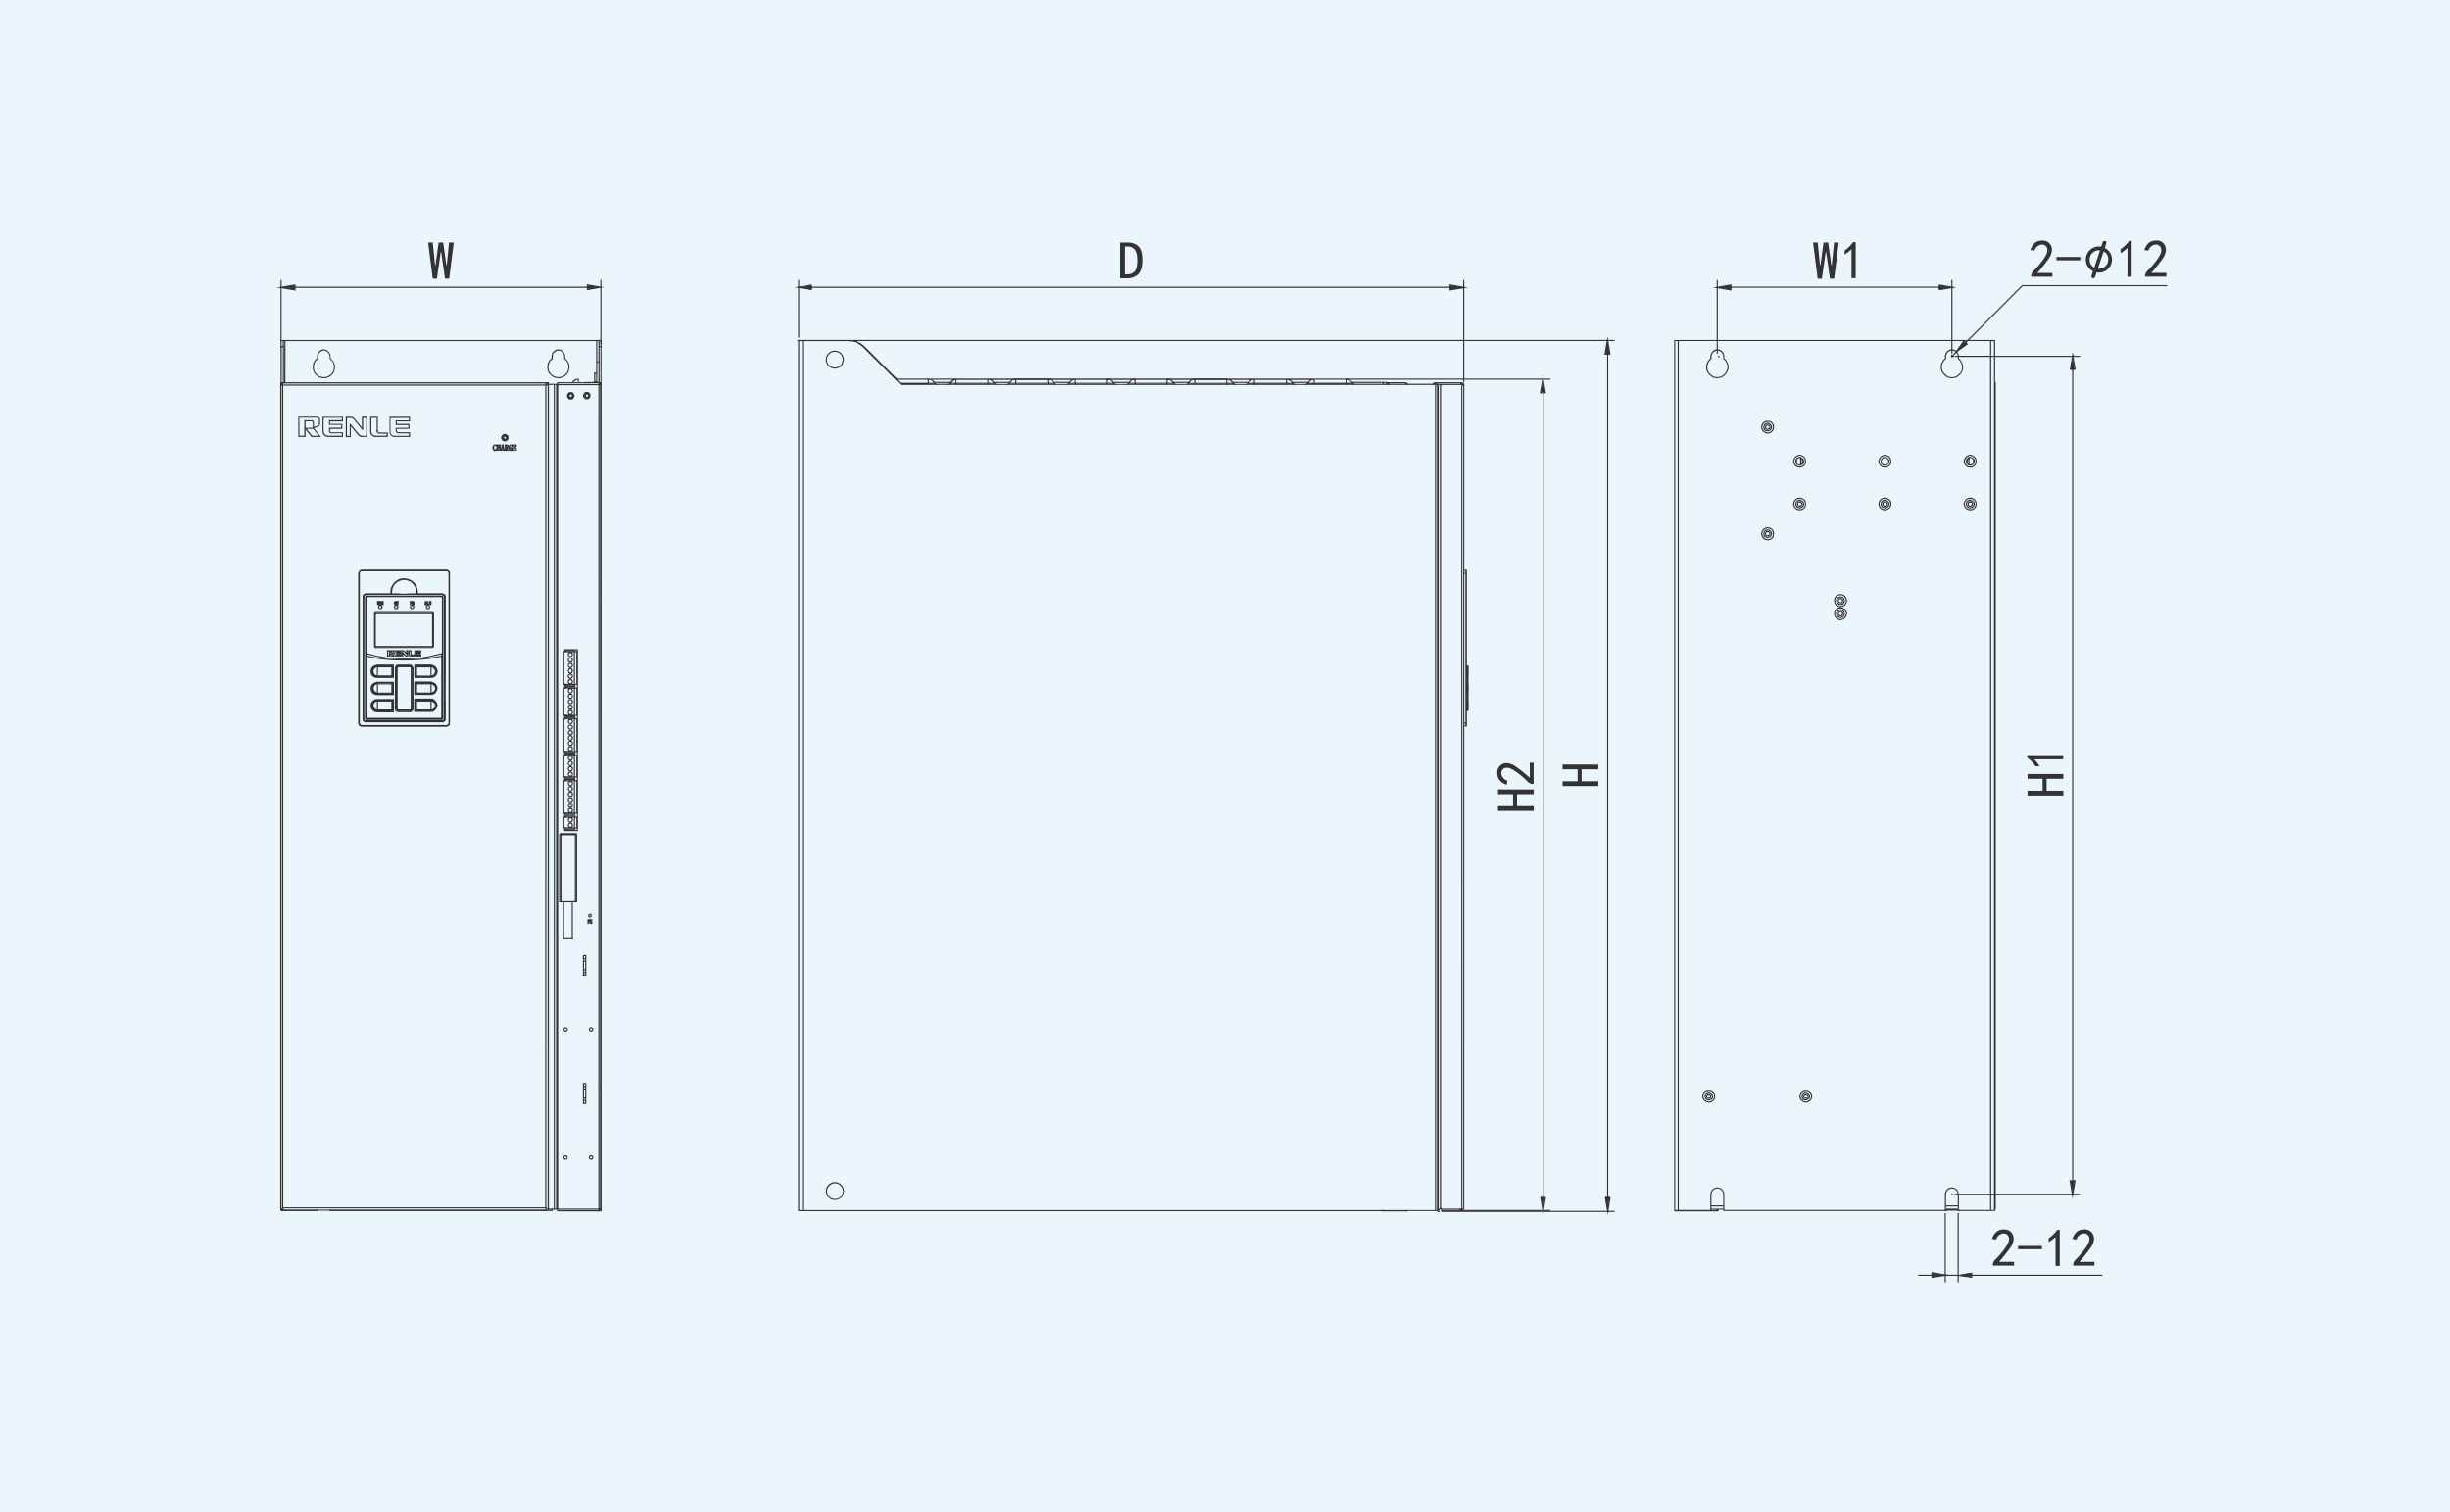 <svg id="图层_1" data-name="图层 1" xmlns="http://www.w3.org/2000/svg" viewBox="0 0 1280 790.12"><defs><style>.cls-1{fill:#eaf5fc;}.cls-2{fill:#333;}</style></defs><title>RNB8000</title><rect class="cls-1" width="1280" height="790.12"/><path class="cls-2" d="M314.3,632.75h-.76v-.58h.17v-1.1h-.17v-.59h.17V568.66h-.17v-.59h.17V567h-.17v-.59h.17V200.91l-.27-.54.08,0-1.07-.21h-4.74v.17h-.59v-.17H306v.17h-.59v-.75h6.81v-.06l.45.06V177.61h1.6v23.16l.09.2-.09.05ZM313.62,200h.09V181.4h-.43v18.29l.39.08Zm-.34-19.23h.43v-2.62h-.43ZM285.59,632.59H285v-1.77h.59v.67h.6V201.3h-.05l-.55.12v.05h-.27l-.26.05v-.05H285v-.26L285,201l.05,0v-.64H148v.64l.05,0-.05.26v.26h0v.05l-.26-.05h-.27v-.05l-.42-.09V631.49h.42v-.67H148v1.77h-.59v-.51h-1V199.7H286.77V632.08h-1.18Zm.51-432h.09v-.26h-.09Zm-53,179.09v-.06H189.29v.05l-.26-.05h-.26v-.05l-.7-.14-.63-.63-.14-.69h0v-.27l-.05-.26h.05V299.22H188v78.52l.14.56.39.39.56.14h44.17l.56-.14.39-.39.14-.56V299.55l-.14-.56-.39-.39-.56-.14h-44.5v-.76h44.29v-.05l.26.05h.27v.05l.71.15.63.87.11.45h.07v.26l.06.25h-.06v77.79h0l0,.26v.27h-.06l-.14.69-.63.63-.69.14v.05h-.27Zm-2-2.19v-.06H231v-.26l-.06-.25h0l-.05-.14.08,0v-.08h.25l.39-.14.41-.4.13-.4v-64l-.13-.53-.38-.25-.42-.14H217.63v-.17h-.17V309l-.16-1.28-.66-1.48-.81-1.13-.9-.89h-.17v-.13l-.7-.42-1.92-.63h-1.93l-2,.66-.65.39v.13h-.18l-1.07.91-.82,1.31-.48,1.3-.16,1.54.09,0-.25.75v.75h-13.6l-.56.14-.22.22-.14.56v64l.14.42.25.38.53.14h.26v.06l.06,0,0,.15h0l-.06.25v.26h-.06l0,.06-.25-.06h-.26v-.06l-.53-.14-.62-.62-.13-.53h-.07v-.26l-.06-.25h.06V311.88h-.06l.06-.25v-.26h.07l.13-.53.62-.62.53-.14V310H191l.25-.06,0,.06H204l0-1.35.16-1.36.68-1.35.92-1.43,1-.86,0,0,.11-.06v-.13H207l.14-.12,0,0,.63-.38,1.13-.55,2.23-.34,2.16.37,1.82.91,0-.05.14.12h.19v.11l.1,0,0,.06,1.07.93.84,1.35.53,1.4.3,1.33h.06v.26l.05.26h-.05V310H231V310l.25.06h.26v.06l.53.14.62.62.14.53h.06v.26l.06.25h-.06v63.64H233l-.06.25V376h-.06l-.14.53-.62.62-.53.14v.06h-.26ZM262.8,234.59l0-.06h-.22v.06l-.25-.06H262v-.06l-.06,0,.06-.25v-.26h.07l.26-1.05-.06-.22.12,0,0-.11.21.05.21-.05,0,.11.12,0-.06.22.27,1.05h.06v.26l.07.25-.07,0v.06h-.25Zm2.61-.57h-1.18v-1.6h1.18l.2.57.14,0-.06.18.06.18-.14,0Zm-.59-.59H265l.07-.21L265,233h-.17Zm-97.76-5-.1-.12h-4l-.15.12-.09-.12h-.15v-.19l-3.23-4h-.15v-.19l-.12-.15.12-.09v-.16h.19l.15-.11.09.11h4l.15-.11.1.11H164v.2l3.22,4h.16v.19l.12.15-.12.09v.16h-.19Zm-4-.71h3.47l-2.91-3.63h-3.46Zm43.15.64-.26-.05h-.27v-.06l-.73-.17-.92-.78-.37-.76-.13-.76h0v-.27l0-.27h0v-7.47h10.72v2.44h-6.93v1.27h6.59v2.61h-6.59v1l.14.4.24.24.39.13h6.16v2.44h-8Zm-.2-.64h7.61v-1.27h-5.4l0,.08-.23-.08h-.25v-.08l-.42-.17-.41-.45-.1-.31h-.08v-.24l-.08-.23.08,0v-1.44h6.58v-1.43h-6.58v-2.44h6.92v-1.27H204v7.1l.15.94.29.58.74.59Zm-9.76.64-1.26-.28-.9-.73-.56-.81-.13-.76h0v-.27l0-.27h0v-7.47h4v7.67h-.59v-7.08h-2.78v7.1l.15.92.44.58.76.61,1.06.21Zm-6.58,0-.27,0h-.26v0l-.89-.17-.83-.55-.06,0-.16-.19-.2-.14,0-.06-3.73-4.59v5.71h-2.62V217.75h2.07v0l.27,0h.27v0l1,.14.72.58,0,0,.17.21.2.16,0,0,3.72,4.58v-5.71h2.78v10.54h-2.24Zm-.22-.63h1.88v-9.36h-1.61v5.84l.12.15-.12.09v.16h-.19l-.14.12-.1-.12h-.15v-.19l-4.31-5.29-.75-.61-1.09-.15h-1.71v9.36h1.44v-5.84l-.12-.15.12-.1v-.15h.19l.15-.12.09.12h.16v.19l4.29,5.28.93.62Z"/><path class="cls-2" d="M313.25,632.92h-.59v-.84H286.14V200.53h5.49v.18H314.1V632.08h-.85Zm0-1.43h.26V201.29h-.26Zm-21.62,0h21V201.29h-21Zm-1.69,0h.6V201.12h-.6Zm-3.21,0h2.62V201.12h-2.62Zm19.6-54.57h-1.77v-11h1.77Zm-1.19-.58h.6v-.93h-.6Zm0-1.52h.6v-.76h-.6Zm0-1.35h.6v-4.14h-.6Zm0-4.72h.6V568h-.6Zm0-1.35h.6v-.93h-.6ZM306.33,510h-1.77V499.09h1.77Zm-1.19-.59h.6v-.76h-.6Zm0-1.35h.6v-.92h-.6Zm0-1.51h.6v-4h-.6Zm0-4.56h.6v-.76h-.6Zm0-1.35h.6v-.93h-.6Zm4.4-17.79H308.1v-2.45h1.44v.76h-.68v.08h.51V482h-.51v.09h.68Zm-7.6-48.58h-7.18v-1.94h.59v1.35h6V339.77h-6v1h-.59v-1.6h7.18Zm-6.59-6.92h-.59v-2.78h.59Zm0-19.06h-.59v-2.61h.59Zm0-13.32h-.59v-2.62h.59ZM233,379.63v-.05H189.22v.05l-.26-.05h-.26v-.05l-.7-.14-.63-.64-.14-.69h-.06v-.26l0-.26,0,0V299.73h-.06l.06-.25v-.26h.07l.16-.56.58-.76.72-.15v-.05H189l.26-.05v.05H233v-.05l.26.05h.27v.05l.71.15.63.87.11.45H235v.26l.07.25H235v77.79l.06,0-.06.26v.26h0l-.14.69-.63.64-.69.14v.05h-.27ZM189,379H233.2l.73-.14.38-.39.15-.72v-78.2l-.15-.58-.4-.54-.71-.14H189.31l0,.09-.89.22-.39.39-.22.88-.09,0v77.9l.15.72.38.39Zm42.49-1.6H190.71v-.24l-.56-.14-.44-.67-.1-.3h-.08v-.25l-.08-.23.08,0V311.88l-.06,0v0h0l.08-.23v-.25h.06l.14-.53.45-.45.53-.13v-.07H191l.23-.07v0h0v.06h12.82V310h4.18l1.71.17h2.16L214,310h4v.17h13l0-.07.23.07h.25v.09l.42.16.56.37.14.56h.06v.26l.06.25-.06,0v44.76h-.17v9.19h.17v5.82h-.17v.43h.17v3.45l.08,0-.08.23V376h-.08l-.17.42-.62.57-.31.11Zm0-1.1h.09l.17-.16V311.26l-.21-.2-.39-.13H191.05l-.39.13-.24.24-.14.39v64l.14.4.2.2Zm-.64-.13-.12-.12H191.47l-.12.12-.13-.12h-.17v-.18l-.17-.16h-.17v-.17l-.12-.12.12-.13V312.17l-.1-.05.1-.2v-.23h.11l.17-.34h40.23l.17.34h.11v.23l.1.2-.1.05v63.11l.12.13-.12.12v.17h-.17l-.17.17V376H231Zm-39.4-.71h39.29l.16-.17V343.11l-6.58,1.21-6.61.68-6.61.17-6.6-.17-6.61-.68-6.6-1.21v32.17Zm-.16-32.94,6.68,1.23,6.57.67,6.56.17,6.57-.17,6.57-.67,6.66-1.23V312.05l-.06-.11h-39.5l0,.11Zm104.05,33.36h-.59v-2.45h.59ZM224.88,372v0h-8.48v-7h8.48v0l.26,0h.28v0l1,.14,1.13,1,.72,1.1.36,1.26-.4,1.34-.73,1.08-1.08.9-1,.14v0h-.28ZM217,371.4h.16l-.16-.25Zm.56-.51h7.57l.93-.15.74-.44.61-.91.15-.9-.15-.9-.61-.91-.74-.44-.93-.15h-7.57l-.05.11v4.58Zm-.56-5.06h0l.13-.25H217Zm-2.16,5.65H207.4l-.46-.71-.1-.3h-.08v-.24l-.08-.24.08,0V349.14l-.08,0,.08-.23v-.25h.08l.17-.42.45-.41.31-.1v-.08H208l.23-.08,0,.08h5.65l0-.08.23.08h.25v.08l.42.17.41.45.1.31h.08v.25l.08.23-.08,0V370l.08,0-.08.24v.24h-.08l-.14.37Zm-.37-.59h.05l.23-.34.14-.42V349l-.13-.39-.24-.24-.39-.13h-6l-.39.13-.24.24-.14.39v21.16l.14.42.23.34Zm10.44-7.8v0h-8.48v-7h8.51l0-.07.25.07h.25v.07l1.05.32,1.09.75.72,1.1.36,1.26-.36,1.26-.8,1.34-1.13.73-.93.13v0h-.28Zm-7.91-.63h.16l-.16-.26Zm.85-.51h7.28l.93-.15.74-.44.61-.91.15-.9-.15-.89-.63-.78-.73-.58-.92-.15h-7.57l-.05.11v4.58l.06.11Zm-.85-5.06h0l.13-.25H217Zm78.38,2.95h-.59v-2.61h.59Zm-69.09-21.75H196.12l-.17-.16h-.17v-.17l-.12-.12.12-.13V320.88l-.12-.13.12-.12v-.17H196l.17-.17h30.14Zm-29.56-.59h29V320.88H196.36V337.5Zm25.74-21.94h0l-.19-.07H222v-.08l-.08,0,.08-.23v-.25H222l.07-.21-.06-.18.14-.05.05-.14.18.06.19-.06,0,.14.14.05-.06.18.07.21h.08v.25l.08.23-.08,0v.08h-.24Zm-24.55-.25h-.76v-1.09h.81l.23.46.18.18-.06.05,0,.07-.23.11ZM306.54,208.72l-1-.2-.62-.83-.38-1,.42-1,.58-.76,1-.2,1,.19.8.8.19,1-.19,1-.8.8Zm-.68-.73.68.13.7-.14.55-.55.14-.7-.14-.7-.55-.55-.7-.13-.68.13-.42.55-.27.7.27.7Zm-20.14-6.7h-.59v-.17H285v-.59h.76Z"/><path class="cls-2" d="M314.1,632.92H291.05v-1.43h.59v.84h21v-.84h.59v.34h.26v-.34h.59ZM149,632.75h-2.44v-1.26h.59v.68h.08v-.68h.59v.68h.59V632H149Zm160.38-26.81h-1.09l-.5-.54-.2-.6.27-.72.43-.42h1.09l.49.54.2.6-.27.71Zm-.85-.59h.6l.2-.21.12-.34-.12-.35-.2-.2h-.6l-.2.2-.12.35.12.34Zm-12.49.59h-1.09l-.5-.54-.19-.6.27-.72.42-.42H296l.49.54.2.6-.27.71Zm-.85-.59h.61l.2-.21.11-.34-.11-.35-.2-.2h-.61l-.2.2-.12.35.12.34Zm13.54-66.18-.53-.28-.39-.42-.22-.44.27-.74.42-.39.45-.22.73.28.41.45.2.62-.27.52-.45.41Zm-.15-.73.19.09.33-.11.25-.25.09-.19-.11-.32-.23-.24-.33-.11-.19.09-.25.26-.11.32.09.19Zm-13.19.73-.53-.28-.39-.42-.22-.44.28-.74.41-.39.45-.22.74.28.4.45.21.62-.28.52L296,539Zm-.14-.73.18.09.33-.11.25-.25.1-.19-.11-.32-.24-.24-.33-.11-.18.09-.26.26-.11.32.09.19Zm4.17-48h-5.15v-.59h5.15Zm8.27-7.59h-.76v-2.44h.85l.12-.13.12.13h.18v.17l.13.15.13.25.18.09-.07.13.07.13-.18.09-.18.33L308,482v.17h-.17l-.13.12,0,0Zm0-1.6h0l0,0-.05,0Zm.55-1.55-.75-.5-.23-.69.24-.74.74-.25.74.25.25.74-.24.69Zm-.26-.88.26.18.26-.18.11-.31-.09-.28-.28-.09-.27.09-.09.28Zm-7.52-7.2,0-.07h-7.17l0,.07-.23-.07h-.25v-.08l-.42-.14-.14-.29h-.11v-.23l-.1-.2.1-.05V436.31l-.1-.05.1-.2v-.22h.11l.14-.29.42-.14v-.08H293l.23-.08,0,.08h7.17l0-.08.23.08h.25v.08l.42.14.14.29h.11v.22l.1.2-.1.05v34.21l.1.05-.1.2V471h-.11l-.14.29-.42.14v.08h-.25Zm.48-1.17H301v-34h-.08Zm-7.6,0h7v-34h-7Zm-.67,0h.08v-34h-.08Zm7.93-36.85h-5.32v-.68h-1v-6.15h1v-.67h5.32v.67h1.18v6.15h-1.18Zm-4.73-.59H300v-.09h-4.14Zm4.56-.68h.76v-5h-.76Zm-1.49,0h.9v-5h-.9l.29.46.2.6-.23.67-.4.6-.66.17.66.16.43.67.2.6-.23.67Zm-4.08,0h2.25l-.29-.45-.2-.6.24-.67.39-.59.52-.17-.52-.18-.43-.66-.2-.6.23-.66.26-.4h-2.25Zm2.73-.33h.87l.23-.35.13-.37-.13-.38-.25-.37-.49-.12-.33.11-.26.38-.12.38.12.37Zm0-2.82.33.11.49-.12.25-.38.13-.38-.13-.37-.25-.38-.49-.12-.33.11-.26.39-.12.37.12.38Zm2.22-2.41H300v-.09h-4.14v.09Zm.76-.93h-5.32v-.67h-1V407.67h1V407h5.32v.68h1.18v17.46h-1.18Zm-4.73-.59H300v-.08h-4.14Zm4.56-.67h.76V408.26h-.76Zm-1.49,0h.9V408.26h-1l.41.45.2.59-.21.84-.45.45-.63.16.66.16.43.67.2.6-.23.67-.4.6-.66.16.63.16.45.45.21.84-.23.66-.42.63h-1.5l-.46-.7-.2-.59.21-.84.51-.46.43-.15-.52-.17-.43-.66-.2-.6.23-.67.4-.59.52-.17-.54-.22-.4-.39-.21-.84.27-.7.34-.34h-2.37v16.28h2.25l-.29-.46-.2-.6.23-.67.43-.64h1.5l.45.71.2.6-.23.67Zm-1.32-.29.33.1.49-.11.25-.38.13-.38-.13-.38-.23-.34h-.87l-.23.34-.12.38.12.37Zm0-8.48h.87l.23-.35.13-.39-.13-.51-.22-.22-.52-.13-.36.12-.23.23-.13.51.13.39Zm0-2.82.33.11.49-.12.25-.38.13-.38-.13-.38-.25-.38-.49-.11-.33.1-.26.4-.12.37.12.38Zm0-2.88.36.12.52-.13.22-.22.13-.51-.12-.36-.23-.24-.52-.13-.36.13-.23.24-.13.36.13.51Zm2.25-2.4H300v-.09h-4.14v.09Zm-1.91,14.43-.7-.27-.4-.39-.21-.84.27-.7.45-.41.59-.2.84.22.46.5.2.59-.21.84-.45.45Zm-.34-.73.36.12.52-.13.22-.22.13-.51-.12-.36-.23-.23-.52-.13-.36.12-.23.24-.13.36.13.51Zm.34-2.14-.7-.26-.41-.45-.2-.59.21-.84.51-.47.59-.19.84.21.45.45.21.84-.27.7-.39.39Zm-.34-.73.36.12.52-.13.23-.23.12-.36-.13-.51-.22-.22-.52-.13-.36.12-.23.23-.13.51.13.36Zm3-11.59h-5.32v-.68h-1V394.35h1v-.68h5.32v.68h1.18v11.88h-1.18Zm-4.73-.59H300v-.09h-4.14Zm4.56-.68h.76V394.93h-.76Zm-1.61,0h1V394.93h-1l.4.45.2.59-.21.83-.45.46-.63.15.66.17.43.67.2.6-.23.66-.4.6-.66.17.63.15.45.46.21.83-.23.66-.42.64h-1.5l-.46-.71-.2-.59.21-.83.51-.47.43-.14-.52-.18-.43-.65-.2-.6.23-.67.4-.59.52-.18-.54-.21-.4-.4-.21-.83.27-.71.34-.34h-2.37v10.71h2.37l-.41-.45-.2-.59.21-.84.51-.46.59-.2.84.21.45.45.21.84-.27.7Zm-1.23-.46.36.12.52-.13.23-.23.12-.36-.13-.52-.22-.22-.52-.12-.36.12-.23.22-.13.52.13.36Zm0-2.74h.87l.23-.34.13-.39-.13-.51-.22-.22-.52-.13-.36.12-.23.23-.13.51.13.39Zm0-2.82.33.11.49-.12.25-.38.13-.37-.13-.38-.25-.38-.49-.12-.33.11-.26.39-.12.38.12.37Zm0-2.88.36.12.52-.13.22-.22.13-.51-.12-.36-.23-.23-.52-.13-.36.12-.23.24-.13.36.13.51Zm2.25-2.39H300v-.09h-4.14v.09Zm.76-.77h-5.32v-.67h-1V375.28h1v-.67h5.32v.67h1.18v17.63h-1.18Zm-4.73-.59H300v-.08h-4.14Zm4.56-.67h.76V375.87h-.76Zm-1.61,0h1V375.87h-1l.39.39.21.84-.27.7-.39.39-.84.22-.7-.27-.41-.45-.2-.59.21-.84.4-.4h-2.37v16.45h2.37l-.41-.45-.2-.58.21-.84.51-.46.59-.2.84.21.45.45.21.84-.27.7Zm-1.23-.47.36.12.52-.13.23-.23.12-.36-.13-.51-.22-.22-.52-.13-.36.12-.23.23-.13.51.13.36Zm0-14.17.36.12.52-.13.23-.23.12-.36-.13-.51-.22-.22-.52-.13-.36.12-.23.23-.13.51.13.36Zm2.25-2.4H300v-.08h-4.14v.08Zm-1.06,14.42h-1.5l-.46-.7-.2-.59.21-.84.51-.46.43-.15-.52-.17-.43-.66-.2-.6.23-.67.4-.59.53-.17-.55-.22-.4-.39-.21-.84.27-.7.45-.41.59-.2.84.22.46.5.2.59-.21.84-.45.45-.63.16.66.16.43.67.2.6-.23.67-.4.6-.66.16.63.16.45.45.21.84-.23.66Zm-1.19-.58h.87l.23-.35.13-.39-.13-.51-.22-.22-.52-.13-.36.12-.23.23-.13.51.13.39Zm0-2.82.33.1.49-.11.25-.39.13-.37-.13-.38-.25-.38-.49-.11-.33.11-.26.38-.12.38.12.37Zm0-2.88.36.12.52-.13.22-.22.13-.51-.12-.36-.23-.23-.52-.13-.36.12-.23.24-.13.36.13.51Zm.34-2.14-.7-.26-.4-.4-.21-.84.27-.7.45-.4.59-.2.84.21.46.51.2.58-.21.84-.45.45Zm-.34-.73.36.12.52-.13.22-.22.13-.51-.12-.36-.23-.23-.52-.13-.36.12-.23.24-.13.36.13.51Zm3-6h-5.32V374h-1V359.26h1v-.67h5.32v.67h1.18V374h-1.18Zm-.17-1.09h.76V359.85h-.76Zm-1.6,0h1V359.85h-.9l.29.46.2.59-.23.67-.4.6-.66.17.66.16.43.67.2.6-.23.67-.42.64h-1.5l-.46-.71-.2-.6.23-.67.4-.59.52-.17-.52-.18-.43-.66-.2-.6.23-.66.26-.39h-2.25v13.58h2.37l-.41-.62-.2-.6.23-.67.43-.64h1.5l.45.71.2.6-.23.66Zm-1.21-.46.33.11.49-.12.25-.38.13-.37-.13-.38-.23-.34h-.87l-.23.34-.12.38.12.37Zm0-8.48h.87l.23-.34.13-.38-.13-.37-.25-.38-.49-.12-.33.11-.26.39-.12.37.12.38Zm0-2.82.33.11.49-.12.25-.38.13-.38-.13-.37-.25-.38-.49-.12-.33.11-.26.39-.12.37.12.38Zm2.22-2.41H300v-.08h-4.14v.08Zm-1.91,11.56-.7-.26-.4-.4-.21-.83.27-.71.45-.4.59-.2.84.21.46.51.2.59-.21.83-.45.46Zm-.34-.73.36.12.52-.13.22-.22.13-.51-.12-.36-.23-.23-.52-.13-.36.12-.23.24-.13.36.13.51Zm.34-2.13-.7-.27-.41-.45-.2-.59.21-.84.51-.46.59-.2.84.21.45.45.21.84-.27.7-.39.4Zm-.34-.73.36.12.52-.13.23-.23.12-.36-.13-.52-.22-.22-.52-.12-.36.12-.23.22-.13.52.13.36Zm3-8.73h-5.32v-.67h-1V340.2h1v-.67h5.32v.67h1.18v17.63h-1.18Zm-4.73-.59H300v-.08h-4.14Zm4.56-.67h.76V340.79h-.76Zm-1.61,0h1V340.79h-1l.39.39.21.84-.27.7-.39.39-.84.21-.7-.27-.41-.45-.2-.58.21-.84.4-.4h-2.37v16.45h2.37l-.41-.45-.2-.59.21-.83.51-.47.59-.19.84.21.45.45.21.83-.27.71Zm-1.23-.47.36.12.52-.13.23-.23.12-.36-.13-.51-.22-.22-.52-.13-.36.12-.23.23-.13.51.13.36Zm0-14.17.36.12.52-.13.23-.23.12-.36-.13-.51-.22-.22-.52-.13-.36.12-.23.23-.13.51.13.36Zm-1.72-2.4H300v-.09h-4.14Zm2.06,14.43-.7-.27-.41-.45-.2-.58.21-.84.51-.47.43-.14-.52-.17-.43-.66-.2-.6.23-.67.4-.59.53-.18-.53-.17-.43-.66-.2-.6.23-.67.43-.64h1.5l.45.71.2.6-.23.67-.4.6-.66.16.66.17.43.67.2.6-.23.67-.4.6-.66.16.63.16.45.45.21.84-.27.7-.39.39Zm-.34-.73.36.12.52-.13.23-.23.12-.36-.13-.51-.22-.22-.52-.13-.36.12-.23.23-.13.51.13.36Zm0-2.69.33.11.49-.12.25-.38.13-.37-.13-.38-.25-.38-.49-.12-.33.11-.26.39-.12.38.12.37Zm0-2.86.33.1.49-.11.25-.38.13-.38-.13-.38-.23-.34h-.87l-.23.34-.12.38.12.37Zm.31-2.15-.7-.27-.4-.39-.21-.84.27-.7.45-.41.59-.2.84.22.46.5.2.59-.21.84-.45.45Zm-.34-.73.36.12.52-.13.22-.22.13-.51-.12-.36-.23-.23-.52-.13-.36.12-.23.24-.13.36.13.51Zm-33.75-115-.88-.46-.57-.57-.2-.82.2-.82.63-.63.82-.2.83.2.62.63.2.82-.2.82-.64.62Zm-.22-.77.22.11.18-.09-.19,0Zm-.08-.65.31.11.42-.11.11-.42-.1-.31-.42-.21-.31.22-.21.31Zm-.62.09,0,0,0-.05Zm0-1,0,.16.29-.39.31-.21-.16,0Zm1.42-.4,0,0Zm33.94-19-1-.2-.8-.8-.2-1,.2-1,.8-.81,1-.19,1,.2.61.83.38,1-.41,1-.58.77ZM299,208h0Zm-1.06-.7h.6l.2-.2.12-.35-.12-.35-.26-.25-.18-.09-.33.11-.24.23-.11.35.11.35Zm8.64.94-.66-.23-.6-.4-.21-.86.2-.82.68-.64.59-.19.84.21.62.62.2.82-.21.86-.69.44Zm-.2-.94h.6l.2-.2.12-.35-.12-.35-.24-.23-.33-.11-.18.09-.26.25-.11.35.11.35Zm7.77-6h-1.44v-1H299.08l-.1.12-.14-.12h-7.2v.84h-.59V199.7h7.76l.83-1,1.29-.71.93-.13v0h.27l.27,0v0h0v.27l0,.27h0v1.31H314.1Zm-14.53-1.6h2.29v-1.22l-.79.11-1.09.62Zm-151.76,1.6h-.59v-.75h.59Zm.5-1h-.58V181.4h-.59v18.89h-.59V180.81h1.76Zm0-22.1h-1.76v-.58h1.76Z"/><path class="cls-2" d="M288.77,632.75H172.2V632h.59v.17H288.18v-.68h.59Zm-122.56,0H148.4v-.58h.17V632h.59v.17h16.46V632h.59Zm-18.4,0h-.76v-1.26h.76Zm84.91-261.42H232v-.59h.75Zm0-4.56H232v-.59h.75ZM218,310.61h-.59v-1.94H218Zm-13.34,0h-.59v-.93h.17v-1h.59v1.09h-.17Zm-56.89-109.3h-.59v-.75h.59Zm164.93-1h-.59v-.76h.59Zm-163.58,0h-.59V178.21h-.26v3.2h-.58v-3.79H313.25v.59h-1.18v10.54h1.18v.59h-1.18v10.79h-.59V178.21H149.16Zm161.9-.5h-.59v-5h.59ZM291,197.6l-1.51-.38-1.35-.84L287,195.26l-.7-1.26-.34-1.52v-1.41l.38-1.66.73-1.26,1.08-.92v-.8h0l0-.27v-.27h.05l.13-.76.42-1,.84-.85,1-.59,1.05-.17,1.34.21.92.58.68.84.56,1,.13.76h.05v.27l0,.27h0v.81l.92.92.92,1.33.34,1.52v1.41l-.38,1.66-.72,1.24-1,1-1.49.92-1.35.34Zm-1.24-.9,1.31.32h1.45l1.23-.32,1.31-.82.94-.94.63-1.11.33-1.48v-1.28l-.32-1.39-.8-1.14-.9-.89h-.17v-.17l-.12-.12.12-.12v-1l-.16-.93-.47-.79-.62-.77-.75-.45-1.08-.16-.91.15-.8.48-.75.76-.31.78-.15.93v1.05l.12.14-.12.1v.16h-.18l-1.07.91-.62,1.1-.33,1.47v1.29l.32,1.41.63,1.11,1,1Zm-121.32.9-1.51-.38-1.35-.84-1.11-1.12-.71-1.26-.33-1.52v-1.41l.37-1.66.74-1.26,1.08-.92v-.8h0l0-.27v-.27h0l.13-.76.42-1,.84-.85,1-.59,1.06-.17,1.15.2,1.11.59.67.84.57,1,.13.76h0v.27l.05.27h-.05v.81l.93.92.93,1.33L175,191v1.41l-.38,1.66-.72,1.24-1,1-1.49.92-1.35.34Zm-1.24-.9,1.31.32H170l1.23-.32,1.31-.82.94-.94.63-1.11.33-1.48v-1.28l-.31-1.39-.82-1.14-.89-.89h-.18v-.17l-.12-.12.12-.12v-1l-.15-.93-.48-.79-.61-.77-.91-.45-.93-.16-.91.15-.79.48-.75.76-.31.79-.15.92v1.05l.12.14-.12.1v.16H166l-1.05.91-.64,1.1-.32,1.47v1.29l.31,1.41.64,1.11,1,1Zm-20.07-15.29h-.59V146.25h.59Zm167.12-1.68h-.58V146.25h.58Zm-6.92-29.35H153.64v-.59h153.7Z"/><polygon class="cls-2" points="146.94 150.18 154.01 151.36 154.01 149 146.94 150.18"/><path class="cls-2" d="M154.41,151.82l-9.84-1.63,9.84-1.63Zm-6.25-1.63,5.66.94v-1.88Z"/><polygon class="cls-2" points="306.96 151.36 313.87 150.18 306.96 149 306.96 151.36"/><path class="cls-2" d="M237.09,126.7l-2.41,18.92H232.5l-2-14h-.22l-2,14h-2.18l-2.41-18.92h2.41l1.2,11.92h.22l1.64-11.92h2.4l1.64,11.92h.22l1.2-11.92Z"/><path class="cls-2" d="M763.34,632.61l-.41-.27,0,0-.34-.29h-8.9l0,0-.17.17-.12.22-.07,0-.06.06-.17-.18-.22-.11,0-.07-.44-.44h-.17v-.17l-.13-.12.09-.09-.09-.08.13-.12V201.67l-.12-.08.12-.16v-.2h.14l.07-.08h-3.08v-.73h-.06l-.25.26-.28.56-.53-.27.36-.67.45-.41.31-.1v-.08h.24l.24-.08,0,.08h13.58l0-.08.24.08H764v.08l.38.13.64.43V201l.1.05-.1.2v96.45h1.35V347.8h.5l.17.17h.17v.17l.12.12-.12.13v22.36l.12.12-.12.12v.17h-.17l-.46.46-.21-.12v8.09H765v252.5h-.38l-.52.33Zm.68-1.11h.43V201.37l-.11-.06H764Zm-1.18,0h.6V201.15H753.25l-.36.47V631.16h.17v.18l.2.16,0-.1.2.1h9.08l.12-.12ZM765,379h.59v-.93H765Zm0-1.51h.59V299.81H765Zm1.35-12h.25v-2.95h-.25Zm0-8.94h.25v-2.95h-.25ZM765,299.23h.59v-.93H765Zm-1-98.5h.43v-.06l-.43-.25Zm-10.82-.17h9.73v-.26H750.7v.26H753l.08-.12Zm-3.18,0h.09v-.26H750Zm-464.56,432H147.39V632H285.46Zm0-1.18H147.39V200.89H285.46ZM148,630.83H284.87V201.48H148ZM299.29,490.41h-.59V470.93h.59Zm-4.55,0h-.59V470.93h.59ZM268.63,235.67l-.12-.12h-.27l-.12.12-.16-.12h-.3V235H268V233h-.34v-.75h1.94l.23-.08,0,.08h.09v.25l.08.25h.09V233l.08.23-.08,0v.08h-.25l-.23.08h0l0,0v.65l.12.12-.12.12v.1l0-.09.1,0,.08-.08.16.16.22.07,0,.1.08.08-.16.16-.13.4v.24h-.09l0,.08-.23-.08h-.39l-.2.1-.05-.1h-.21Zm.13-.7h.31l.23-.12.27-.31h-.14l-.13.12-.12-.12H269v-.17l-.16-.17h-.09Zm0-1.52h.2l.05-.11v-.23h.12l0-.09h-.41Zm.44-.43.12.07,0-.07Zm-3.6,2.65-.12-.12h-.17l-.22.09,0-.09H265v-.25l-.08.08v.17h-.18l-.12.12-.12-.12H264l-.12.12-.12-.12h-.17v-.17l-.12-.12.12-.12V235h.16V233h-.16v-.75h.9l0-.06.25.06h.26v.06l.53.14.31.31V233l.08,0-.08.23v.25h-.08l-.15.44-.34.12.4.88h.34v.58h-.34Zm-.72-.53,0,0,0-.09Zm-.17-.17h.12l-.12-.34Zm-.34-1.35h.33l.23-.09v.05l.14-.06v0l.12,0,.1-.32,0-.19-.56-.14h-.35Zm-2.82,2-.12-.12H261l-.12.12-.12-.12h-.94l-.12.12-.12-.12h-.17v-.17l-.12-.12.12-.12v-.09l-.14.2-.29.3h-.28l-.05.1-.2-.1h-.22v-.11l-.26-.13-.24-.5-.23-1.13.58-.12.21,1.1.11.21.19.1h.15l.08-.09.46-.7.3.19V233h-.17v-.75h2.44V233h-.17V235h.17v.17l.12.12-.12.12v.17h-.17Zm-.89-.7h.09v-.77h-.26V235Zm-1.21,0h.12v-.18Zm1-1.52h.26V233h-.26Zm3.25-2.78-1-.21-.61-.83-.38-.95.44-1.05.61-.57.95-.38,1,.42.76.57.21,1-.2,1-.8.8Zm-.68-.74.68.14.7-.14.55-.55.14-.7L265,228l-.55-.42-.7-.28-.68.27-.42.42-.27.68.28.7Zm461.66-28.78h-.59v-1H723v1h-.58v-1H706.08v-.59h18.64Zm-40.82-1h-9v-.59h9Zm-31.21,0h-9v-.59h9Zm-31.21,0h-9v-.59h9Zm-31.2,0h-8.86v-.59h8.86Zm-31.21,0h-8.86v-.59h8.86Zm-31,0h-9v-.59h9Zm-31.21,0h-9v-.59h9Zm-184.88-.34h-1.6v-.59h1.6Zm156.59-1.23-17.24-17.23L449.62,180l-1.81-1-2.14-.65-2.42-.18,0-.58,2.49.19,2.25.69,1.91,1,1.53,1.21,0,0,.41.37,0,0,17.06,17.06Zm-156.59-3.16h-1.6v-.59h1.6Zm2.53-14h-.92v-.59h.92Zm-167,0h-.93v-.59h.93Zm159.16-29.8v-3.06l7.24,1.24h.6v.1l1.12.19-1.12.19v.11h-.6Zm.59-2.36v1.67l4.88-.84Z"/><path class="cls-2" d="M734.94,632.92H721.76v-.75h.59v.16h.09v-.16H723v.16h11.79l.53-.26.26.52ZM766.42,371.6l-.12-.13h-.18v-.17l-.12-.12.12-.12v-.68h.34v-.24l-.17.08-.27-.52.44-.22v-.71h-.34v-.58h.34v-.71l-.44-.22.27-.52.17.08v-.24l-.46-.46.17-.17-.17-.17.42-.41.45.45H767l0,.19.12.12-.11.11v.13l.1.1-.09.09.07.62,0,0,.09,1.25-.09,1.29,0,0,0,0,0,.6.09.1-.11.1v.12l.11.11-.12.12,0,.19h-.15v.33h-.34Zm0-8.94-.42-.42.17-.17-.17-.17.46-.46v-.24l-.17.08-.27-.52.44-.22v-.7h-.34v-.59h.34v-.71l-.44-.22.27-.52.17.08v-.24h-.34v-.59h.1l-.22-.21.42-.41.45.45H767l0,.19.12.12-.11.11v.12l.1.11-.09.09.07.62,0,0,.09,1.24-.09,1.3,0,0h0l0,.62.08.09-.09.09-.05.73-.32,0Zm.29-9.06h-.59v-.93h.34v-.42h-.34v-.59h.34v-.76h-.34v-.59h.34v-.71l-.44-.22.27-.52.17.09v-.25h-.34v-.92h.76v.16H767l0,.19.12.12-.11.11v.12l.1.11-.09.09.07.62,0,0,.09,1.25-.14,2.12.09.09-.11.11V353l.11.11-.12.12,0,.19h-.16ZM266.9,235.79l-.15-.08-.16.06-.06-.17-.3-.16-.41-.41-.15-.9-.09,0,.05-.24,0-.23.09,0,.15-.73.47-.46.18-.08v-.12h.11l.05-.1.07,0,.06-.06.06.06.07,0,.08.1h.43l.25-.06,0,.06h.06v.26l.1.42h.07v.26l.06.25h-.06v.07h-.26l-.25.06h0l-.09,0-.05-.1h-.11v-.23L267,233l-.21-.15-.15.15-.12.23v1.33l.22.22.16.08,0-.08v-.31h-.33v-.76h1.43v.76h-.17v1h-.58l-.26.1h0l-.07,0Zm-8.52,0-.09-.17-.33-.19-.41-.45-.29-.87-.14-.05.06-.18-.06-.19.14,0,.12-.37.19-.38.44-.67h.48l.06-.1.15.08.16-.05,0,.07h.26l.25-.06v.06h.07v.26l.14.59.14.2-.07.05,0,.09-.24.06-.2.13,0-.07-.08,0-.06-.24-.27-.4-.16-.07-.27.09-.1.19-.22,1.09-.15,0,.18.54.25.26.17.08.43-.22.22-.67.56.19-.3.9-.69.34-.09.18-.13-.07Zm5.19-.15-.12-.12h-.85v-.26l-.09.09v.17h-.17l-.12.12-.12-.12h-.27l-.11.12-.13-.12h-.17v-.17l-.12-.12.12-.12v-.18l.2,0,.61-2.29-.09-.09.15-.15.06-.21h0v0l.2-.05.15-.16.09.09.13,0,.05.21.15.15-.09.09.64,2.48h.17v.18l.12.12-.12.12v.17h-.17Zm-1.06-.53.09.08v-.26h.14l-.09-.42h-.2l-.11.42h.17Zm0-1.19h.32l-.16-.63Zm-91.13-5.6-.26,0h-.27v-.06l-.73-.18-.9-.73-.56-.8-.12-.76h-.05v-.27l0-.27h0v-7.46h10.71v2.44h-6.75v1.27h6.41v2.61h-6.41v1.44l.21.2.39.13h6.15v2.45h-7.81Zm-.2-.64h7.43v-1.27h-5.4l0,.08-.24-.08h-.24v-.08l-.42-.17-.43-.43v-2.27h6.41V222h-6.41v-2.45h6.75v-1.27h-9.53v7.11l.15.92.44.58.76.61Zm31.47.59h-7v-.59H202v-1.1h-3.88l0,.08-.23-.08h-.25v-.08l-.4-.14-.42-.65-.27-.79.56-.19.25.75.26.39.36.12h4.64Zm-43,0h-3.79V217.73h9.51l0-.06.25.06h.25v.06l.54.13.62.63.13.53h.06v.26l.07.25h-.07v1.92l.08,0-.08.23V222h-.08l-.17.42-.2.2,0,.1-.21.08-.16.16-.08-.07-2.33.87v.09h-.24l-.23.09,0-.09h-.09v-.24l-.08-.22.08,0v-2.77l-.12-.23-.21-.22h-3.47Zm-3.2-.59H159v-8.1h4.05l.12-.12.12.12h.17v.18l.31.32.09.18H164v.22l.1.2-.1,0v2.44l2.24-.85.24-.24.14-.4v-2.27l-.14-.56-.4-.4-.56-.14h-9.11ZM676.3,201.21l-.67-.35-.26-.26h-3v.51h-.59v-.51H655.72v.51h-.59v-.51h-3l-.36.33-.79.26-.19-.56.72-.24.21-.2V200h.17l.12-.12.12.12h23.2l.12-.12.13.12h.17v.17l.22.22.55.28Zm-187.07,0-.68-.36-.17-.17-.06,0-.06-.11h-2.92v.51h-.58v-2.7h-16.7v-.59H484.8v0l.26,0h.27v.05l.77.13,1.17.42.85.84.46.76h.13v.17l.21.22.56.28ZM485.34,200h2.56l-.23-.4-.75-.74-.95-.32-.63-.1ZM620,201.21l-.27-.52.56-.28.22-.22V200h.13l.42-.7,1-1,1-.34.81-.14v-.05h.27l.27,0v0h16.74V200h3l.12-.12.12.12h.17v.17l.21.2.72.24-.19.56-.9-.33-.25-.26h-3v.51h-.59v-.51H624.51v.51h-.59v-.51H621l-.07.11-.05,0-.25.23Zm4.47-1.19h16.11v-1.61H624.51Zm-3.16,0h2.57v-1.56l-.67.12-.9.3-.8.8Zm113.9,1.19-.28-.56-.14-.14v.6h-.59v-.84h-8.52v.84h-1.09v-1.43h9.73l0-.1.2.1h.22v.11l.25.14.39.42.3.6Zm-27.69,0-.89-.3-.15-.29h-2.9v.51H703v-.51H686.92v.51h-.58v-.51h-3l-.37.33-.78.26-.19-.56.72-.24.2-.2V200h.18l.12-.12.12.12H703v-1.65h0l0-.27v-.27h0v0l.26,0h.27v.05l.77.13,1.14.37,1.25,1.57.05,0,0,.1H707v.19l.11.15,0,0v0l.67.22ZM703.62,200h2.47l-.91-1.14-.93-.32-.63-.1Zm-89.51,1.17-.9-.33-.17-.18-.06,0-.06-.11H610v.51h-.58v-.51H593.3v.51h-.59v-.51h-2.89l-.14.29-.9.3-.19-.56.68-.24,0,0,.12-.15V200h.11l.06-.1,0,0,1.25-1.57,1.09-.36.81-.14v-.05H593l.27,0v0h0v.27l.05.27h-.05V200h16.12v-1.65h0l0-.27v-.28h0v0l.27,0H610v0l.93.13,1,.43.84.84.47.76h.13v.17l.2.2.72.24ZM610,200h2.56l-.24-.4-.75-.74-.79-.32-.78-.11Zm-19.75,0h2.46v-1.56l-.66.12-.89.3Zm-38.55,1.17-.9-.33-.18-.18,0,0-.07-.11h-2.74v.51h-.59v-.51H531.06v.51h-.59v-.51h-2.91l-.07.11,0,0-.29.25-.79.26-.19-.56.72-.24.21-.2V200h.13l.42-.7,1-1,.85-.34,1-.15v0h.28l.27,0v0h16.2v0l.27,0h.27v.05l.76.13,1.14.37.73.91.44.74H551v.17l.21.2.71.24ZM547.76,200h2.39l-.24-.4-.6-.74-.93-.32-.62-.1Zm-16.7,0h16.11v-1.61H531.06Zm-3.16,0h2.57v-1.56l-.84.12-.72.29-.8.81Zm-32.74,1.17-.19-.56.72-.24.2-.2V200h.17l.13-.12.12.12h23.25l.2-.1,0,.1h.11v.22l.09.17.67.22-.19.56-.9-.3-.14-.29h-2.9v.51H516v-.51H499.85v.51h-.59v-.51h-2.95l-.37.33Zm87.75,0-.9-.33-.18-.18-.06,0-.06-.11H578.8v.51h-.59v-.51H562.1v.51h-.59v-.51h-2.79l-.36.33-.79.26-.19-.56.72-.24.2-.2V200h.18l.12-.12.12.12h19.49v-1.65h0l0-.27v-.28h0v0l.27,0h.28v0l.92.13,1,.43.85.84.46.76h.13v.17l.2.2.72.24ZM578.8,200h2.56l-.24-.4-.76-.74-.79-.32-.77-.11Z"/><path class="cls-2" d="M734.78,633h-.59v-.17H417V177.6l26.4,0,1.92.15,2.26.69,1.91,1,1.52,1.22,0,0,.41.37,0,0,16.81,16.76h.3v.34l1.85,1.85h14.85v.51h10.63l-.19-.11.66-1.1.89-.9H486.36v-.59h13.09l.27,0v0h16.21v0l.26,0h45.5l.27,0v0H640.6v0l.27,0h14.45l.27,0v0h16.2v0l.27,0h14.46l.27,0v0H810v.59H686.86v2.11H750.3V632.19h.42V200.54h.93V631.78l.89-.89.41.42-1.3,1.3v.17h-.17l-.13.12-.16-.12H734.78Zm-315.15-.76H749.71V201.13H470.92l-.13.12-.12-.12h-.17V201l-.33-.34H470v-.17l-1.85-1.85H468v-.17h-.17v-.17l-16.94-16.94L449.18,180l-1.81-1-2.14-.65-2.12-.15H419.63Zm-2,0h1.44v-454h-1.44Zm265.8-431.65h2.87v-2.07l-.85.12-.72.3-.8.8Zm-7.76,0H683l-.19-.11.66-1.1.89-.9H674.29l.85.85.7,1.15Zm-3.3,0h2.87l-.54-.9-.75-.74-.95-.32-.63-.1Zm-16.7,0h16.12v-2.11H655.65Zm-3.45,0h2.86v-2.06l-.67.11-.89.31-.8.79Zm-7.76,0h7.33l-.19-.11.66-1.1.89-.9h-10l.85.85.7,1.15Zm-82.42,0h82l-.54-.9-.75-.74-1-.32-.94-.15H562Zm-3.28,0h2.69v-2.06l-.67.11-.88.3-.62.78Zm-39,0h38.56l-.19-.11.66-1.1.72-.9H518.4l1.56,1.94Zm-3.28,0h2.88L518,198.89l-.92-.31-.63-.1Zm-16.7,0h16.11v-2.11H499.77Zm-3.46,0h2.87v-2.06l-.67.11-.9.31-.79.79ZM810,632.78h-57.1v-.59h9.7l-.21-.21.59-.58.41.42-.38.37h47ZM436.24,627l-1.52-.2-1.19-.67-1.13-1-.7-1.45-.17-1.38.21-1.5.72-1.24,1.07-1.06,1.29-.71,1.35-.17,1.52.2,1.42.73,1.08,1.1.51,1.18.37,1.47-.36,1.42-.54,1.45-1.08.9-1.49.74ZM435,626.3l1.29.16,1.23-.16,1.3-.65.9-.76.48-1.28.31-1.24-.32-1.28-.47-1.08-.94-.94-1.26-.64-1.3-.16-1.21.16-1.1.63-1,1-.62,1.09-.16,1.26.16,1.26.62,1.25,1,.8Zm371.53-.6h-.59V204.76h.59ZM767.17,371.16h-.76v-.59h.76Zm-.17-4.89h-.59v-.17h-.33V362h.33v-.17H767Zm0-8.78h-.59v-.33h-.33V353h.33v-.17H767Zm.17-8.93h-.76V348h.76Zm-331-155.86-1.42-.35-1.32-.58-1.07-1.09-.7-1.45-.17-1.38.21-1.5.72-1.24,1.07-1.06,1.29-.71,1.35-.17,1.52.2,1.42.73,1.08,1.1.51,1.18.37,1.47-.36,1.42-.58,1.48L439,191.83l-1.35.51Zm-2.36-1.39,1.13.48,1.23.31,1.28-.32,1.25-.47.93-.93.48-1.29.31-1.24-.32-1.28-.47-1.09-.94-.94-1.26-.63-1.3-.16-1.21.16-1.1.63-1,1-.62,1.1-.16,1.26.16,1.26.63,1.26Z"/><polygon class="cls-2" points="804.91 205.14 807.27 205.14 806.09 198.23 804.91 205.14"/><path class="cls-2" d="M807.73,205.53h-3.26l1.63-9.61Zm-2.57-.59H807l-.94-5.52Z"/><polygon class="cls-2" points="804.91 625.28 806.09 632.36 807.27 625.28 804.91 625.28"/><path class="cls-2" d="M801.32,412.51V415h-8.75v6.23h8.75v2.51h-18.7v-2.51h7.87V415h-7.87v-2.52Z"/><path class="cls-2" d="M800.77,409.67a4.31,4.31,0,0,1-2.95-1.53,37.86,37.86,0,0,0-4.1-3.61,22.59,22.59,0,0,0-4.32-2.84,4.93,4.93,0,0,0-2.63-.49,2.81,2.81,0,0,0-1.8,1,2.71,2.71,0,0,0-.6,2,4.3,4.3,0,0,0,.87,2.19,4.72,4.72,0,0,0,2.3,1.58l-.33,2.08a8.11,8.11,0,0,1-3.66-2.24,5.33,5.33,0,0,1-1.26-3.23,7.4,7.4,0,0,1,.05-2,5.09,5.09,0,0,1,.77-1.81,4.43,4.43,0,0,1,1.8-1.53,5.37,5.37,0,0,1,2.9-.44,9.58,9.58,0,0,1,4.05,1.7,78.27,78.27,0,0,1,7.38,5.9v-7.87h2v11Z"/><path class="cls-2" d="M806.17,634.73l-.25-1.49h-53v-.59h52.92l-1.18-7.09h3.06l-1.18,7.09h37.06v.59H806.42Zm-.84-8.58.84,5,.83-5ZM752,633.24H751v-.59H752Zm88.23-7.09h-.58V184.53h.58ZM485.58,198.46h-.92v-.59h.92Zm358-20.27H444.68v-.58h398.9Z"/><polygon class="cls-2" points="838.63 184.91 841 184.91 839.81 178 838.63 184.91"/><path class="cls-2" d="M841.46,185.3h-3.27l1.63-9.62Zm-2.57-.59h1.87l-.94-5.52Z"/><polygon class="cls-2" points="838.63 625.28 839.81 632.36 841 625.28 838.63 625.28"/><path class="cls-2" d="M835.06,399.52V402h-8.75v6.23h8.75v2.51h-18.7v-2.51h7.87V402h-7.87v-2.52Z"/><path class="cls-2" d="M839.93,634.73l-.25-1.49h0V633l-1.24-7.41h3.05l-1.17,7.09h.28v.59h-.38Zm-.84-8.58.84,5,.83-5ZM752,633.24h-.93v-.59H752Zm13-433.56h-.59V146.25H765ZM443.76,178.24h-.93v-.59h.93Zm-26.15-1.86H417V146.25h.59Zm340.45-26H423.94v-.59H758.06Z"/><polygon class="cls-2" points="757.7 151.36 764.61 150.18 757.7 149 757.7 151.36"/><path class="cls-2" d="M757.3,151.82v-3.27l9.62,1.64Zm.59-2.57v1.88l5.52-.94Z"/><polygon class="cls-2" points="417.41 150.18 424.32 151.36 424.32 149 417.41 150.18"/><path class="cls-2" d="M596.8,136.1c0,3.36-.71,5.74-2.13,7.16a7.73,7.73,0,0,1-5.74,2.14h-3.72V126.7h3.72q4,0,6,2.19T596.8,136.1Zm-2.62,0c0-2.69-.44-4.59-1.32-5.68a4.73,4.73,0,0,0-3.93-1.64h-1.21v14.54h1.21a4.79,4.79,0,0,0,3.93-1.59Q594.18,140.16,594.18,136.1Z"/><path class="cls-2" d="M897.85,632.92h-23v-.17h-.17V177.62h167.69v8.26h44.39v.59h-44.39v13.24h.34v424h44v.59h-44v7.76h-.34v.67h-19.49v-.16h-6.16v.16H900.31v-.67h-2.46Zm-3.71-.59h2.62v-.25h-2.62Zm146.18-.16h1.44v-7.85h-1.44Zm-16.88,0h16.29v-7.85h-16.29Zm-122.55,0H1016.1v-7.89h-.05l.05-.27v-.27h0l.16-.85.56-1.08.75-.74,1.1-.53,1.06-.18,1.14.21,1.09.56.73.75.53,1.1.13.76h16.34V186.47h-16.29v.76l1,1,.68,1.18.54,1.67v1.35l-.39,1.69-.85,1.18-1,1.05-1.32.92-1.52.34h-1.42l-1.69-.39-1.18-.84-1.05-1.05-.92-1.32-.34-1.52V191l.52-1.56.75-1.3.93-.93v-.8h-.05l.05-.27v-.27h0l.17-.86.5-.85.8-1,1.1-.53,1.06-.18,1.14.21,1.11.58.68.85.56,1,.13.76h16.34v-7.67H877.09v454h16.46v-7.89h0l0-.27v-.27h.05l.16-.85.55-1.08.76-.74,1.09-.53,1.07-.18,1.14.21,1.09.56.73.75.53,1.1.13.76h0V624l.05.27h-.05Zm-24.55,0h.17v-454h-1.27v454Zm140.35-.68h6.16v-1.1h-6.16Zm-118.84,0h2.46v-1.1h-6.17v1.1Zm118.84-1.68h6.16v-5.49h-1.69v-.59h1.64l-.11-.62-.46-.93-.61-.61-.93-.47-.92-.15-.92.15-.93.47-.61.61-.47.93-.15.94Zm-122.55,0h6.17v-5.76l-.16-.94-.47-.93-.6-.61-.94-.47-.91-.15-.93.15-.93.47-.61.61-.46.93-.16.94Zm146.18-6.08h1.44V186.47h-1.44Zm-22.62-427,1.46.32h1.28l1.4-.32,1.14-.81,1-1,.78-1.1.32-1.46v-1.23l-.49-1.48-.63-1.09-.9-.9h-.17v-.17l-.12-.13.12-.12v-.76h-1.69v-.59h1.64l-.11-.61-.47-.8-.62-.76-.91-.45-.92-.16-.92.16-.92.45-.63.8-.46.76-.15.93v1l.12.13-.12.12v.17h-.18l-.9.9-.65,1.14-.47,1.42v1.31l.32,1.39.81,1.14,1,1Zm22.62-10.82h1.44v-7.67h-1.44Zm42.87,431.52h-.59V193h.59ZM943.47,576.26l-1.34-.4-1.1-.75-.71-1.09-.36-1.27.4-1.34.75-1.09,1.14-.73,1.22-.17,1.35.22,1.09.76.73,1.13.17,1.22-.22,1.35-.76,1.09-1.1.71Zm-1.05-.91,1.05.3,1.06-.3.93-.62.6-.9.15-1.08-.15-1.07-.6-.91-.91-.6-1.08-.16-1.07.16-.91.6-.62.93-.3,1,.3,1.06.62.92Zm-49.58.91-1.52-.4-1.09-.75-.72-1.13-.18-1.23.22-1.34.76-1.09,1.14-.73,1.39-.17,1.34.22,1.09.76.73,1.13.17,1.22L896,574.1l-.76,1.09-1.09.71Zm-1.24-.91,1.23.3,1.06-.3.93-.62.61-.9.15-1.08-.15-1.07-.61-.91-.91-.6-1.08-.16-1.24.16-.91.6-.6.91-.15,1.07.15,1.08.6.9Zm51.88-.27-1-.21-.76-.38-.41-.84-.18-.9.18-.74.45-.84.79-.56.91-.18.84.23.74.57.55.78.19.74-.24,1-.61.76-.67.34Zm-.75-.75.74.15.61-.16.55-.28.43-.57.14-.71-.14-.55-.45-.6-.59-.44-.55-.14-.72.14-.56.43-.31.61-.13.55.15.74.27.55Zm-49.89.75-1-.21-.76-.38-.41-.84-.18-.9.18-.74.45-.84.79-.56.91-.18.85.23.73.57.57.75v1.71l-.67.84-.68.34Zm-.75-.75.74.15.61-.16L894,574l.41-.54v-1.32l-.42-.57-.6-.44-.55-.14-.72.14-.56.43-.31.61-.13.55.15.74.28.55Zm2.6-.73h0Zm-1.84.64L892,574l-.45-.45-.21-.84.23-.66.4-.6.87-.21.7.26.59.59v1.47l-.7.45Zm-.54-.74.51.13.39-.13.34-.23v-.9l-.37-.37-.36-.12-.48.12-.25.38-.13.39.13.51Zm1.54-.07Zm49.63.81-.83-.21-.45-.45-.22-.84.24-.66.4-.6.86-.21.71.26.58.62.19.59-.22.87-.67.43Zm-.53-.74.51.13.39-.13.38-.25.12-.48-.12-.37-.41-.4-.36-.12L943,572l-.25.38-.13.39.13.51Zm18.58-249.39-1.34-.4-1.1-.75-.72-1.14-.17-1.22.22-1.34.76-1.09,1.13-.73,1.22-.17,1.35.22,1.09.76.72,1.09.36,1.26-.4,1.34-.76,1.1-1.09.71Zm-1-.91,1,.3,1.06-.3.93-.62.61-.92.31-1.06-.31-1.05-.61-.93-.91-.6-1.08-.16-1.07.16-.91.6-.61.91-.15,1.07.15,1.07.61.91Zm1-.27-.74-.19-.84-.44-.56-.8-.18-.9.23-.85L960,319l.78-.56.74-.18,1,.23.76.61.34.68.21.8-.21,1-.38.76-.83.4Zm-1.15-1,.61.3.55.13.74-.14.55-.28.28-.55.15-.74-.15-.61-.29-.55-.57-.43-.71-.14L961,319l-.6.44-.44.6-.14.55.14.71Zm1.14.2-.65-.23-.61-.4-.21-.87.26-.7.63-.58.58-.2.87.22.44.67.19.59-.21.84-.45.45Zm-.36-.74.39.13.51-.13.22-.22.13-.52-.13-.38-.25-.38-.48-.12-.36.12-.41.4-.12.36.12.49Zm.37-4.16-1.34-.22-1.1-.76-.72-1.13-.17-1.22.22-1.52.76-1.09,1.13-.72,1.22-.18,1.35.23,1.09.75.72,1.1.36,1.43-.4,1.34-.76,1.09-1.13.73Zm-1.07-.75,1.07.16,1.08-.16.91-.6.61-.93.31-1.06-.31-1.22-.61-.92-.91-.61-1.08-.15-1.07.15-.91.61-.6.9-.16,1.24.15,1.08.61.91Zm2-.44h-1.72l-.81-.62-.56-.78-.18-.74.23-1,.61-.76.68-.34.8-.21,1,.21.76.38.41.84.18.9-.18.74-.45.84Zm-1.52-.58h1.32l.54-.41.31-.61.13-.55-.15-.74-.28-.55-.55-.28-.74-.15-.61.15-.55.29-.43.57-.14.71.14.55.44.6Zm1.41-.26h-1.46l-.67-.71-.19-.58.21-.87.68-.44.58-.19.84.21.45.45.21.84-.23.65Zm-1.22-.59h.9l.23-.34.13-.39-.13-.51-.22-.22-.51-.13-.39.13-.38.25-.12.48.12.36Zm-37.59-32.3-1.35-.22-1.09-.75-.72-1.11-.35-1.42.39-1.34.76-1.09,1.13-.73,1.23-.17,1.34.22,1.09.76.73,1.13.17,1.22-.22,1.52-.76,1.09-1.13.72Zm-1.08-.74,1.08.15,1.07-.15.91-.61.6-.9.16-1.24-.16-1.08-.6-.91-.91-.6-1.07-.16-1.08.16-.91.6-.61.93-.31,1.06L921,280l.61.92Zm1.08-.43-1-.21-.76-.38-.41-.83-.18-.91.19-.74.44-.84.75-.57h1.72l.81.63.56.78.18.74-.23,1-.61.76-.68.34Zm-.75-.75.74.15.61-.16.55-.28.43-.57.14-.71-.14-.55-.44-.6-.57-.42h-1.32l-.54.41-.31.61-.13.55.15.74.28.55Zm.76-.09-.84-.21-.45-.45-.21-.84.23-.66.42-.63h1.46l.67.7.19.59-.22.87-.67.43Zm-.54-.74.52.13.38-.13.38-.25.12-.48-.12-.36-.37-.38H923l-.23.35-.13.39.13.51Zm106.36-12.93-1.34-.22-1.1-.76-.71-1.09-.37-1.26.4-1.35.76-1.09,1.14-.72,1.22-.18,1.34.22,1.1.76.72,1.13.17,1.23-.22,1.34-.75,1.09-1.14.72Zm-1.07-.75,1.07.15,1.07-.15.91-.6.61-.91.15-1.07-.15-1.08-.61-.91-.91-.6-1.07-.15-1.07.15-.91.6-.62.93-.3,1.06.3,1.05.62.93Zm-43.49.75-1.35-.22-1.09-.76-.71-1.09-.36-1.26.39-1.35.76-1.09,1.13-.72,1.23-.18,1.34.22,1.1.76L988,262l.17,1.23-.22,1.34-.76,1.09-1.13.72Zm-1.08-.75,1.08.15,1.07-.15.91-.6.6-.91.16-1.07-.16-1.08-.6-.91-.91-.6-1.07-.15-1.08.15-.91.6-.61.93-.3,1.06.3,1.05.61.93Zm-43.48.75-1.35-.22-1.09-.76-.71-1.09-.37-1.26.4-1.35.76-1.09,1.13-.72,1.23-.18,1.34.22,1.1.76.72,1.13.17,1.23-.22,1.34-.76,1.09-1.13.72Zm-1.08-.75,1.08.15,1.07-.15.91-.6.61-.91.15-1.07-.15-1.08-.61-.91-.91-.6-1.07-.15-1.08.15-.9.6-.62.93-.31,1.06.31,1.05.62.93Zm90.21-.26-1-.23-.75-.58-.37-.61-.19-.9.23-1,.4-.58.8-.56.91-.18.84.24.68.5.59.6.2,1-.2,1-.56.57-.81.59Zm-.73-.74.71.14.56-.14.62-.47.41-.41.14-.7-.14-.7-.44-.45-.59-.44-.56-.14-.71.15-.58.43-.28.42-.15.73.15.72.28.42Zm-43.84.74-1-.23-.75-.58-.38-.61-.18-.9.23-1,.4-.58.8-.56.9-.18.85.24.67.5.61.6.19,1-.19,1-.57.57-.82.59Zm-.72-.74.71.14.55-.14.63-.47.41-.41.14-.7-.14-.7-.44-.45-.59-.44-.56-.14-.71.15-.59.43-.27.42-.15.73.15.72.27.42Zm-43.84.74-1-.23-.75-.58-.38-.61-.18-.9.23-1,.4-.58.79-.56.91-.18.85.24.67.5.6.6.2,1-.2,1-.57.57-.81.59Zm-.72-.74.71.14.55-.14.63-.47.41-.41.14-.7-.14-.7-.44-.45-.6-.44-.55-.14-.71.15-.59.43-.27.42-.15.73.15.72.27.42Zm89.85-.1-.87-.22-.43-.66-.2-.6.23-.67.4-.6.87-.22.54.18h.25v.17l.49.54.2.6-.27.71-.62.58Zm-.51-.73.49.12.35-.12.41-.41.12-.34-.12-.35-.37-.37h-.9l-.23.34-.12.38.12.37Zm-44.05.73-.87-.22-.43-.66-.2-.6.23-.67.4-.6.87-.22.7.27.58.62.2.6-.27.71-.62.58Zm-.51-.73.49.12.36-.12.4-.41.12-.34-.12-.35-.4-.41-.36-.12-.49.12-.25.38-.12.38.12.37Zm-44.05.73-.87-.22-.43-.66-.21-.6.24-.67.4-.6.87-.22.54.18h.25v.17l.49.54.2.6-.28.71-.61.58Zm-.51-.73.48.12.36-.12.41-.41.12-.34-.12-.35-.37-.37h-.9l-.23.34-.13.38.13.37Zm89.62-19.69-1.34-.22-1.1-.75-.71-1.1-.37-1.26.4-1.34.76-1.09,1.1-.72,1.26-.36,1.34.4,1.1.76.72,1.13.17,1.22-.22,1.35-.75,1.09-1.14.72Zm-1.07-.74,1.07.15,1.07-.15.91-.61.61-.9.15-1.08-.15-1.07-.61-.91-.93-.62-1-.3-1.06.3-.92.62-.62.93-.3,1.05.3,1.06.62.92Zm-43.49.74-1.35-.22-1.09-.75-.71-1.1-.36-1.26.39-1.34.76-1.09,1.1-.72,1.26-.36,1.34.4,1.1.76.72,1.13.17,1.22-.22,1.35-.76,1.09-1.13.72Zm-1.08-.74,1.08.15,1.07-.15.91-.61.6-.9.16-1.08-.16-1.07-.6-.91-.92-.62-1.06-.3-1.06.3-.93.62-.61.93-.3,1.05.3,1.06.61.92Zm-43.48.74-1.35-.22-1.09-.75-.71-1.1-.37-1.26.4-1.34.76-1.09,1.09-.72,1.27-.36,1.34.4,1.1.76.72,1.13.17,1.22-.22,1.35-.76,1.09-1.13.72Zm-1.08-.74,1.08.15,1.07-.15.91-.61.61-.9L943,241l-.15-1.07-.61-.91-.93-.62-1.05-.3-1.06.3-.92.62-.62.93-.31,1.05.31,1.06.62.92Zm90.21-.26-1-.24-.76-.61-.34-.67-.21-.8.23-1,.4-.58.73-.54v-.19h.59v.07l.39-.08.84.23.79.62h.34v.34l.14.14.21,1-.24.84-.11.17v.29h-.23l-.22.28-.78.55Zm-.39-.68.37.08.56-.14.59-.45.25-.34V240.1l-.25-.25-.59-.44-.56-.14-.37.11.11.15-.11.09v2.74l.11.09Zm-.72-.81.13.09v-1.86l-.13.1-.28.83Zm-43.46,1.49-1-.24-.77-.61-.33-.67-.21-.8.23-1,.4-.58.8-.56.9-.18.85.23.67.51.61.59.19,1-.23.84-.57.74-.78.55Zm-.72-.75.71.15.55-.14.6-.45.44-.59.14-.56-.14-.69-.44-.44-.59-.44-.56-.14-.71.14-.59.44-.27.41-.15.72.16.62.28.55Zm-43.84.75-1-.24-.76-.61-.09-.17h-.12v-.23l-.13-.27-.21-.8.23-1,.11-.18v-.29h.2l.09-.11.8-.56.9-.18.21.05v0h.59v.19l.72.54.6.59.2,1-.23.84-.57.74-.72.56H941Zm-.72-.75.71.15.22-.06v-.08l-.1-.2.1,0v-2.68l-.1-.05.1-.27-.22-.06-.71.14-.59.44-.09.14v1.95l.11.21Zm1.52-2.62V242l.15-.08.27-.69v-.71l-.26-.53Zm-17.51-13.32-1.35-.4-1.09-.76-.72-1.09-.36-1.27.4-1.34.76-1.09,1.13-.73,1.23-.17,1.34.22,1.09.76.73,1.13.17,1.22-.22,1.35-.76,1.09-1.09.71Zm-1.06-.92,1.06.3,1.05-.3.93-.62.6-.9.16-1.08-.16-1.07-.6-.91-.91-.6-1.07-.16-1.08.16-.91.6-.61.93-.3,1.05.3,1.06.61.92Zm1.06-.27-1-.21-.76-.38-.41-.83-.18-.91.19-.74.44-.84.79-.56.91-.18.84.23.74.57.56.78.18.74-.23,1-.61.75-.68.34Zm-.75-.75.74.15.61-.16.55-.28.43-.56.14-.72-.14-.55-.44-.59-.6-.45-.55-.14-.72.14-.56.43-.31.61-.13.55.15.74.28.55Zm.76-.09-.84-.21-.45-.45-.21-.84.23-.65.4-.61.87-.21.7.26.58.63.19.58-.21.87-.68.44Zm-.54-.74.52.13.38-.13.38-.25.12-.49-.12-.35-.41-.41-.35-.12-.49.12-.25.38-.13.38.13.52ZM765,201.48h-.93v-.59H765Zm131.53-3.88-1.69-.39-1.18-.84-1-1.05L891.7,194l-.33-1.52V191l.52-1.56.75-1.3.92-.93v-.8h0l0-.27v-.27h.05l.17-.86.5-.85.8-1,1.09-.53,1.07-.18,1.14.21,1.11.58.67.85.57,1,.13.76h0v.27l.05.27h-.05v.8l1,1,.67,1.18.55,1.67,0,1.44-.5,1.52-.75,1.29-1,1-1.33.92-1.52.34Zm-1.4-.9,1.46.32h1.29l1.39-.32,1.14-.81,1-.95.65-1.15.47-1.42v-1.26l-.49-1.47-.63-1.09-.9-.9h-.17v-.17l-.12-.12.12-.13v-1l-.16-.93-.48-.79-.61-.77-.92-.45-.91-.16-.93.16-.91.45-.64.8-.45.76-.16.93v1l.12.12-.12.13v.17H894l-.9.9-.65,1.14-.47,1.42v1.31l.31,1.39.81,1.14,1,1ZM417.47,178.21h-.92v-.59h.92Zm6.59-26.6-7.24-1.23h-.27v0l-1.46-.24,1.46-.25v-.05h.27l7.24-1.24Zm-5.47-1.53,4.88.84v-1.67Z"/><polygon class="cls-2" points="1081.62 617.02 1082.8 623.93 1083.98 617.02 1081.62 617.02"/><path class="cls-2" d="M1082.81,626.25l-1.63-9.62h3.27Zm-.93-9,.93,5.52.94-5.52Z"/><polygon class="cls-2" points="1081.62 193.34 1083.98 193.34 1082.8 186.26 1081.62 193.34"/><path class="cls-2" d="M1078,404.43v2.51h-8.75v6.23H1078v2.52h-18.7v-2.52h7.87v-6.23h-7.87v-2.51Z"/><path class="cls-2" d="M1062.83,396.78a18.7,18.7,0,0,1,2.73,3.6h-2.08a17.12,17.12,0,0,0-4.37-4.48v-1.31h18.81v2.19Z"/><path class="cls-2" d="M1020.27,624.32h-.92v-.59h.92Zm64.17-431.26h-3.06l1.24-7.41v-.27h0l.25-1.49.25,1.49h.38V186h-.28Zm-2.36-.59h1.67l-.84-5Zm-61.81-6.5h-.92v-.59h.92Z"/><path class="cls-2" d="M1061.17,144.19a4.33,4.33,0,0,1,1.53-2.95,36,36,0,0,0,3.6-4.1,22.27,22.27,0,0,0,2.85-4.32,5,5,0,0,0,.49-2.62,2.83,2.83,0,0,0-1-1.81,2.71,2.71,0,0,0-2-.6,4.41,4.41,0,0,0-2.19.88,4.76,4.76,0,0,0-1.59,2.29l-2.07-.32A8.21,8.21,0,0,1,1063,127a5.36,5.36,0,0,1,3.22-1.25,6.7,6.7,0,0,1,2,0,5.09,5.09,0,0,1,1.81.77,4.43,4.43,0,0,1,1.53,1.8,5.26,5.26,0,0,1,.43,2.9,9.39,9.39,0,0,1-1.69,4,78.27,78.27,0,0,1-5.9,7.38h7.87v2h-11Z"/><path class="cls-2" d="M1086.86,136H1074.4v-1.75h12.46Z"/><path class="cls-2" d="M1096,140.42l.59,0a4.87,4.87,0,0,0,4.88-4.86,4.48,4.48,0,0,0-2.44-4.22Zm-1.82-.61,3-9.05-.59,0a4.85,4.85,0,0,0-4.87,4.86,4.62,4.62,0,0,0,2.44,4.22m1.22,2.49-.79,2.35a.89.89,0,0,1-.93.67.87.87,0,0,1-1-1c0-.09.28-1,.84-2.66a6.78,6.78,0,0,1-3.76-6.09,6.79,6.79,0,0,1,6.82-6.81,8.45,8.45,0,0,1,1.22.11l.76-2.36a.91.91,0,0,1,.94-.67.86.86,0,0,1,1,1q0,.12-.84,2.67a6.8,6.8,0,0,1-3,12.89,7.69,7.69,0,0,1-1.21-.1"/><path class="cls-2" d="M1111.5,129.54a18.71,18.71,0,0,1-3.6,2.74V130.2a17.28,17.28,0,0,0,4.48-4.37h1.31v18.8h-2.19Z"/><path class="cls-2" d="M1120.69,144.19a4.33,4.33,0,0,1,1.53-2.95,35.89,35.89,0,0,0,3.61-4.1,22.11,22.11,0,0,0,2.84-4.32,4.9,4.9,0,0,0,.49-2.62,2.79,2.79,0,0,0-1-1.81,2.7,2.7,0,0,0-2-.6,4.41,4.41,0,0,0-2.18.88,4.63,4.63,0,0,0-1.59,2.29l-2.08-.32a8.21,8.21,0,0,1,2.24-3.67,5.39,5.39,0,0,1,3.23-1.25,6.71,6.71,0,0,1,2,0,5.12,5.12,0,0,1,1.8.77,4.43,4.43,0,0,1,1.53,1.8,5.26,5.26,0,0,1,.44,2.9,9.55,9.55,0,0,1-1.7,4,76.61,76.61,0,0,1-5.9,7.38h7.87v2h-11Z"/><path class="cls-2" d="M1019.6,186.81l-.41-.42,2.78-2.79.41.42Zm7.27-7.29-.42-.42,30-30.15h75.78v.58h-75.53Z"/><polygon class="cls-2" points="1026.14 178.16 1027.83 179.85 1022.1 183.9 1026.14 178.16"/><path class="cls-2" d="M1023.35,670h-.59v-3.37h-6.17V670H1016V633.84h.58v32.21h6.17V633.84h.59Zm75-3.37h-68.68v-.59h68.68Zm-88.71,0h-7.51v-.59h7.51Zm10.65-480.18h-.93v-.59h.93Zm.51-1.43.93-1.32v-.2h.14l4.17-5.9,2.18,2.18-5.57,3.93v.38h-.54Zm5.32-6.51-2.87,4.06,4.06-2.86Z"/><polygon class="cls-2" points="1009.45 667.26 1016.37 666.25 1009.45 665.07 1009.45 667.26"/><path class="cls-2" d="M1009.06,667.71v-3.08l9.79,1.66Zm.59-2.39V667l5.43-.78Z"/><polygon class="cls-2" points="1023.11 666.25 1030.02 667.26 1030.02 665.07 1023.11 666.25"/><path class="cls-2" d="M1041.13,660.94a4.33,4.33,0,0,1,1.53-3,36.8,36.8,0,0,0,3.61-4.1,21.64,21.64,0,0,0,2.84-4.32,4.9,4.9,0,0,0,.49-2.62,2.82,2.82,0,0,0-1-1.81,2.73,2.73,0,0,0-2-.6,4.41,4.41,0,0,0-2.18.88,4.63,4.63,0,0,0-1.59,2.29l-2.08-.33a8.15,8.15,0,0,1,2.25-3.66,5.43,5.43,0,0,1,3.22-1.26,7,7,0,0,1,2,.06,4.94,4.94,0,0,1,1.8.77,4.43,4.43,0,0,1,1.53,1.8,5.24,5.24,0,0,1,.44,2.89,9.5,9.5,0,0,1-1.69,4,78.83,78.83,0,0,1-5.91,7.38h7.88v2h-11Z"/><path class="cls-2" d="M1066.83,652.74h-12.47V651h12.47Z"/><path class="cls-2" d="M1073.93,646.29a18.3,18.3,0,0,1-3.6,2.73V647a17.15,17.15,0,0,0,4.48-4.38h1.31v18.81h-2.19Z"/><path class="cls-2" d="M1083.12,660.94a4.33,4.33,0,0,1,1.53-3,37.86,37.86,0,0,0,3.61-4.1,22.59,22.59,0,0,0,2.84-4.32,4.9,4.9,0,0,0,.49-2.62,2.83,2.83,0,0,0-1-1.81,2.7,2.7,0,0,0-2-.6,4.41,4.41,0,0,0-2.19.88,4.69,4.69,0,0,0-1.58,2.29l-2.08-.33a8.23,8.23,0,0,1,2.24-3.66,5.46,5.46,0,0,1,3.23-1.26,7,7,0,0,1,2,.06,4.94,4.94,0,0,1,1.8.77,4.43,4.43,0,0,1,1.53,1.8,5.24,5.24,0,0,1,.44,2.89,9.53,9.53,0,0,1-1.7,4,78.27,78.27,0,0,1-5.9,7.38h7.87v2h-11Z"/><path class="cls-2" d="M1030.41,667.71l-7.23-1.05h-.28v0l-1.58-.23,1.58-.27v0h.27l7.24-1.24Zm-5.34-1.37,4.76.69v-1.5Zm-1.24-33.59h-.93v-.58h.93Zm-6.76,0h-.92v-.58h.92Zm3-448h-.59V146.25h.59Zm-122.6,0h-.58V146.25h.58Zm115.68-34.41H903.85v-.59h109.34Z"/><polygon class="cls-2" points="897.32 150.18 904.23 151.36 904.23 149 897.32 150.18"/><path class="cls-2" d="M904.62,151.82,895,150.19l9.61-1.64Zm-6.11-1.63,5.52.94v-1.88Z"/><polygon class="cls-2" points="1012.82 151.36 1019.74 150.18 1012.82 149 1012.82 151.36"/><path class="cls-2" d="M960.65,126.7l-2.4,18.92h-2.19l-2-14h-.22l-2,14h-2.18l-2.41-18.92h2.41l1.2,11.92h.22l1.64-11.92h2.4l1.65,11.92H957l1.21-11.92Z"/><path class="cls-2" d="M967.32,130.2a18.3,18.3,0,0,1-3.6,2.73v-2.07a17.15,17.15,0,0,0,4.48-4.38h1.31v18.81h-2.19Z"/><path class="cls-2" d="M204.57,377.33H204v-.76h.59Zm9.53-5.64,0-.1h-5.71l-.05.1-.2-.1h-.23v-.11l-.59-.3-.31-.6h-.11v-.22l-.1-.21.1,0V370h.23l.11-.06V349.38l-.11-.06h-.23v-.11l-.1,0,.1-.2v-.23H207l.3-.6.6-.24,6.84,0,.43.21.24.6v.59h-.17V370h.17l0,.77-.21.42-.6.3v.11h-.23Zm-5.65-1h5.74l.32-.11.1-.32V349.07l-.1-.32-.32-.1h-6l-.33.1-.1.32v21.17l.1.32.33.11Zm16.54,1,0-.07h-.06l0-.33h-7.74v-5.32h7.74l0-.08v-.25H225l0-.06.25.06h.25v.06l.9.22,0-.05.07,0,.06-.06.15.15.21,0,0,.06.05,0,0,.08.36.36.22.33h0l.11.22.17.17,0,0,0,0,0,0,.22.44.14.52h.06v.06l.07,0-.06.21.06.21-.07,0v.06h-.06l-.11.46-.25.5,0,0,0,0,0,0-.17.17-.11.22h0l-.28.37-.29.19v0l-.22.1-.17.18,0,0,0,0,0,0-.44.22-.52.14v.06h-.25Zm.5-1h.3l.41-.27.18-.19,0,0,.26-.18.17-.25,0,0,.19-.19.27-.41V368l-.13-.19h0l-.14-.23-.19-.19,0,0,0,0h0l-.14-.22-.22-.14h0l-.47-.27v0l0,0h0l-.19-.13h-.3Zm-7.59,0h7v-4.14h-7Zm-20.5,1-.25-.07h-.25v-.06l-.46-.12-.5-.24,0,0,0,0,0,0-.17-.18-.22-.1v0l-.29-.19-.4-.39-.08,0,0,0-.06,0-.05-.21-.15-.15.06-.06,0-.07.06,0-.23-.9h-.06v-.06l-.06,0,.05-.21-.05-.21.06,0v-.06h.06l.23-.9-.06,0,0-.07-.06-.06.15-.15.05-.21.06,0,0-.05.08,0,.71-.71,0-.08.05,0V366l.2,0,.15-.15.06.06.07,0,0,.05.9-.22v-.06h.25l.25-.06,0,.06h.06l0,.33h7.75v5.32h-7.74l0,.08v.25h-.06Zm.08-1h7v-4.14h-7Zm-.88,0h.3v-4.14h-.3l-.18.13h0l0,0v0l-.47.27h0l-.22.14-.14.22h0l-.27.47h0l0,0h0l-.13.19v1.18l.15.21h0l.41.68.26.18,0,0,.19.19Zm28.39-8,0-.06h-7.66v-.34h-.16v-.17L217,362l.13-.12V357h7.74l0-.08v-.26H225l0-.06.25.06h.25v.07l.46.11.5.25,0,0,0,0,0,0,.17.17.22.11v0l.37.28.2.29,0,0,.11.23.17.17,0,0,0,0,0,0,.22.44.14.51h.06v.07h.07l-.06.22.06.21-.07,0V360h-.06l-.11.45-.25.51,0,0,0,0,0,0-.17.17-.11.22,0,0-.2.3-.39.4,0,.07-.05,0,0,.05-.21,0-.15.15-.06-.05-.07,0,0-.05-.9.23v.06h-.25Zm-7.09-.82h7v-4.3h-7Zm7.59-4.3v4.22l.27-.06.24-.17v0l.24-.12.45-.3.14-.21h0l0-.05,0,0,.19-.19.14-.22h0l.13-.19v-1.17l-.13-.19h0l-.14-.22-.19-.19,0,0,0,0h0l-.14-.21-.22-.14h0l0,0,0,0-.19-.19-.22-.14h0l-.19-.13Zm-28.09,5.12-.25-.06h-.25v-.06l-.9-.23,0,.05-.07,0-.06.05-.15-.15-.2,0v-.05l-.05,0,0-.07-.71-.72-.07,0,0,0h-.06l-.05-.2-.15-.15.06-.06,0-.07.06,0-.23-.9h-.06v-.06l-.06,0,.05-.21-.05-.22h.06v-.07h.06l.23-.89-.06,0,0-.07-.06-.06.15-.15.05-.21.06,0,0-.06.08,0,.36-.36.33-.23v0l.22-.11.18-.17,0,0,0,0,0,0,.45-.22.51-.13v-.07h.25l.25-.06,0,.06h.06l0,.34h7.74v4.9l.12.12-.12.12v.17h-.17v.34h-7.66Zm.08-.82h7v-4.3h-7Zm-.84-.14.26.06v-4.22h-.3l-.18.12h0l-.23.14-.18.19,0,0,0,0h0l-.22.14-.14.21h0l-.27.47,0,0,0,0h0l-.13.19v1.17l.13.19h0l0,0,0,0,.27.48h0l.14.21.69.42v0Zm36.11-5H232v-.58h.76Zm-7.76-3,0-.06h-7.66v-.34h-.16v-.17l-.13-.12.13-.12v-4.9h7.76v-.17l1.1,0,.44.22,0,0,0,0,0,0,.17.18.22.11v0l.37.27.2.29h0l.11.22.17.17,0,0,0,0,0,0,.22.45.14.51h.06v.06l.07,0-.06.21.06.22h-.07V351h-.06l-.11.45-.25.5,0,0-.11.17v.21h-.11l-.05.1,0,0-.2.29-.34.34h0l-.09.09,0,.12-.21,0-.15.15-.09-.09-1,.24v.07h-.25ZM217.9,353h7v-4.3h-7Zm7.59-4.3v4.22l.73-.22.71-.71v-.17H227l.23-.45v-1l-.29-.57-.17-.18,0,0-.17-.26-.26-.17,0,0-.18-.18-.41-.27Zm-28.09,5.12-.25-.06h-.25v-.07l-1-.24-.09.09-.15-.15-.2,0,0-.12-.78-.78-.13,0v-.06h-.07v-.18l-.12-.12.09-.09-.24-1h-.06v-.07h-.06l.05-.22-.05-.21.06,0v-.06h.06l.23-.9-.06,0,0-.07-.06-.06.15-.15.05-.2h.06l0,0,.07,0,.36-.36.33-.23v0l.22-.11.17-.18,0,0,0,0,0,0,.58-.25h1v.17h7.77V353l.12.13-.12.12v.17h-.17v.17h-.17l-.13.12-.12-.12h-7.18v.17h-.06Zm.08-.82h7v-4.3h-7Zm-1.31-.3.73.22v-4.22h-.3l-.4.27-.19.18,0,0-.26.17-.29.44-.3.6v1l.23.45h.11v.17Zm824.77-166.16H1020v-.59h.92Zm-122.5,0h-.93v-.59h.93Zm114.66-34.88v-3.06l7.23,1.24h.61v.1l1.11.19-1.11.19v.11h-.61Zm.58-2.36v1.67l4.89-.84Z"/><path class="cls-2" d="M231.47,376H190.89V311.6l.16-.16v-.18h.17l.12-.12.13.12h39.4l.12-.12.13.12h.17v.17l.17.17Zm-39.65-.93h38.72V341.88l-5.06,1.27-5.78,1-5.62.35H208.3l-5.78-.34-5.62-1-5.08-1.27Zm0-33.77,5.2,1.3,5.57,1,5.73.33h5.74l5.58-.34,5.72-1,5.18-1.29v-.07l.34,0V311.85h-39.4v29.34l.08,0h.26Zm12.92,30.42-.12-.12h-7.8V371h7.63v-.33h.76v.58l-.17.17v.17h-.18Zm12.87,0-.11-.12h-.18v-.17l-.16-.17v-.58h.75V371h7.63v.59h-7.8Zm-2.24-1.13h-.59V348.66h.59Zm-8,0h-.59V348.66h.59Zm10.5-4.06h-.75v-.59l.16-.17v-.17h.18l.12-.12.12.12h7.8v.59h-7.63Zm-12.7,0h-.76v-.34h-7.63v-.59h7.8l.12-.12.12.12H205v.17l.17.17Zm-7.84-3.35-.27,0h-.28v0l-1-.17-1.26-.71-.75-1.36-.18-1.23.22-1.34.78-1.11,1.19-.68,1-.3v-.08h.26l.24-.07,0,.07h8.55v7h-8.52Zm7.76-.63h.17l0-.25Zm-8-.51h7.48v-.33h.17v-4.15h-.34v-.34h-7.31l-.93.15-.91.61-.44.74-.15.91.15.92.44.9.89.44Zm8.12-5.07h0v-.26h-.16Zm12.36,5.78-.46-.46v-.58h.58V362l.29.29Zm.29-5.19h-.75V357l.16-.17v-.17h.18l.11-.12.13.12h7.8v.59h-7.63Zm-20.54-3.35-.27,0h-.28v0l-1-.16-1.29-.77-.72-1.14-.18-1.4.22-1.34.78-1.11,1.19-.68,1-.3v-.07h.26l.24-.07,0,.07h8.55v7h-8.52Zm7.84-.63h.09l0-.25,0,.11Zm-9.92-1.11.94.47.59.19v-.05h7.63v-.17h.17v-.17h.17v-4.15h-.34v-.17h-7.63v-.12l-.61.1-.91.61-.44.74-.16.92.16,1.08Zm9.92-4.47h.09v-.26H205v.09h.17Zm12.7,5.67h-.75v-.93h.58v.34h.17Zm0-5.08h-.75v-.76h8.38v.59h-7.63Zm-12.18-5.46-.1-.12h-.95l-.14.12-.1-.12h-.16v-.19l-.43-.5V343h-1.6v-3.3h3.52l.17.34h.11v.23l.1.2-.1.05v.37l.13.11-.13.13v.17H206v0l-.21.09-.16.16-.08-.07-.29.12.66.77h.16v.18l.12.14-.12.11V343h-.18Zm-1-.71h.41l-.46-.54-.08,0,0-.09h-.34Zm-1.88,0h.43v-.78l-.12-.14.12-.11v-1.09h-.43Zm1-1.19h.6v-.42h-.6Zm1.19-.43v.29l.43-.19v-.49l-.06-.11h-.54v.09H205v.17l.12.12Zm12.6,2.28-.24-.07h-.24v-.09l-.43-.14V343h-2.12l0,.07-.23-.07h-.24v-.09l-.45-.15-.15-.44h-.08v-.25l-.08-.23.08,0v-2.11H215v2.08l.06.12h1.33l0-.06.08,0v-2.11h3.63v1.1H220v1h-1.87v.09h2V343h-2.45Zm-3.19-.66h.24l-.13-.26h-.12v-.23l-.1-.2.1,0v-1.38H214V342l.1.32Zm2.73-.11.32.11v-2.12h-.43V342Zm-3.84.7-1.27,0-.17-.08-.07.07-.15-.18-.22-.11,0-.08-.71-.8V343h-1.1v-3.3l1.27,0,.16.08.08-.06.15.17.21.11,0,.08.71.8v-1.21h1.1Zm-1.07-.59h.48V342h-.1l-.14.12-.11-.12h-.16v-.18l-1.24-1.4-.23-.11h-.48v.42h.1l.14-.12.1.12h.17v.19l1.24,1.39Zm-15.64-3.74-.24-.07h-.25v-.09l-.44-.14-.15-.45h-.08v-.25l-.08-.23.08,0V320.91l-.08,0,.08-.23v-.25h.08l.15-.44.44-.15v-.09h.25l.23-.08,0,.08h29.06l0-.08.23.08h.25v.09l.44.15.15.44h.08v.25l.08.23-.08,0V337.4l.08,0-.08.23v.25h-.08l-.15.45-.44.14v.09H226l-.23.07,0-.07H196.65Zm-.14-.66h29.39l.32-.11.11-.32V320.74l-.11-.32-.33-.11H196.49l-.33.11-.1.32v16.83l.1.32Zm10.44-19.71-.7-.23-.46-.92.46-.91.18-.06,0,0-.07,0-.11-.22-.39-.39v-1.09l.39-.39.11-.22.07,0,.06-.06.17.17.21.11V314h.44l.26,0v0h.05l0-.08.23.08h.42v.59H208l-.25.74,0,.22h-.08l.08.5-.43.07.46.11.47.93-.47.93Zm-.28-.71.31.1.46-.11.21-.43-.21-.42-.46-.12-.31.11-.22.43Zm0-1.55-.1.1.31-.1v-.11Zm-7.79,2.26-.89-.22-.46-.93.46-.93.72-.17h0l-.17-.08,0,0v.11h-.23l-.2.1,0-.07-.13.07-.05-.1H197V314h.45l.05-.1.2.1h.23v.11l.09.05V314h1.41l.2-.1.09.1h.75v2.11h-.39l-.2.1-.05-.1h-.73l.44.15.46.91-.46.92Zm-.48-.72.46.11.31-.1.22-.44-.22-.43-.31-.11-.46.12-.22.42Zm.67-1.52h0V316Zm-1.43-1.48v.24l.18-.09,0,.06h0l-.06-.13Zm17.65,3.72-.7-.23-.46-.92.46-.91.59-.2V314h.45l.05-.1.2.1h.23v.11l.26.13.14.27h.11v.22l.1.2-.1.05v.11l-.14.14.07.29h.07v.26l.06.25-.06,0v.06h-.26l-.25.06h0l-.07,0,.15,0,.46.93-.46.93Zm-.28-.71.31.1.47-.11.21-.43-.21-.42-.47-.12-.31.11-.22.43Zm.64-1.5.37.09-.05-.09Zm8,2.21-.92-.23-.23-.92.23-.92.92-.23.92.23.23.92-.23.92Zm-.44-.71.44.11.44-.11.11-.44-.11-.43-.44-.11-.44.11-.1.43Z"/><path class="cls-2" d="M214,372.18l0-.06h-5.63v.05l-.26-.05h-.26v-.05l-.7-.14-.64-.63-.14-.7h-.05v-.26l-.05-.26.05,0V349.21l-.06,0,.06-.25v-.26h.07l.16-.56.58-.77.72-.14v0h.26l.26-.05v.05H214l0-.06.25.06h.26v.06l.56.14.57.76.28.56h.12v.23l.09.2-.09.05v20.95l.08,0-.08.22v.24H216l-.33.76-.56.57-.54.13v.06h-.26Zm-5.86-.64h6l.57-.14.4-.41.3-.74v-21.2l-.31-.62-.42-.55-.54-.13h-6l-.71.14-.41.54-.14.58v21.27l.14.73.39.38Zm-10.8.62-.27,0h-.28v0l-1.06-.18-1.26-.92-.72-1.14-.18-1.23.22-1.34.75-1.1,1.32-.9.93-.13v0h.28l.27,0v0h8.52v7h-8.52Zm7.77-.62h.16l0-.26Zm-8-.51h7.6l.05-.12v-4.6l-.05-.11h-7.6l-.95.15-.89.45-.44.89-.16.92.16.93.44.89.89.44Zm8.13-5.08h0v-.26h-.16ZM225,354.22v0h-8.52v-7H225l0-.07.24.07h.25v.07l1.06.32,1.1.76.71,1.09.37,1.26-.4,1.53-.77,1.09-1.13.73-.94.13v0h-.27Zm-7.94-.63h.18l-.06-.08-.12-.18Zm.68-.34h7.46l1-.32.75-.45.59-.75.15-1.06-.14-.89-.63-.79-.75-.58-.92-.16h-7.48l-.17.17V353Zm-.68-5.25h.1l.16-.16v-.09h-.26Zm-10-4.89-.2-.1h-.22v-.12l-.25-.12-.29-.44H206v-.21l-.11-.16.11-.08v-2.17h3.64v2.11h-2l0,.09h2V343h-2.49Zm-.06-.69h.22l-.13-.26H207v-.22l-.1-.21.1-.05V340.3h-.43v1.64l.25.37Zm15.38-26.25-.12-.05v0l-.25-.05h-.27V316h-.05l.05-.26v-.26h.06l.28-1.26V314h.06v-.06l.35.06.23-.08,0,.08h.08v.24l.09.27V314h.76v1.35H224V314h1.43v2.11H225v0l-.38,0-.27,0v0H223.1l-.23.07,0-.05-.15.05,0-.07h-.08v-.25l0-.13-.05.13v.25h-.08Zm-14.53,0-.41,0h-.29v-.59h.21l.13-.75v-.27h0v0l.12,0V314h.59v2.11h-.39Zm7,0h-.76V314h1.44v.75h-.17v.68h-.51Z"/></svg>